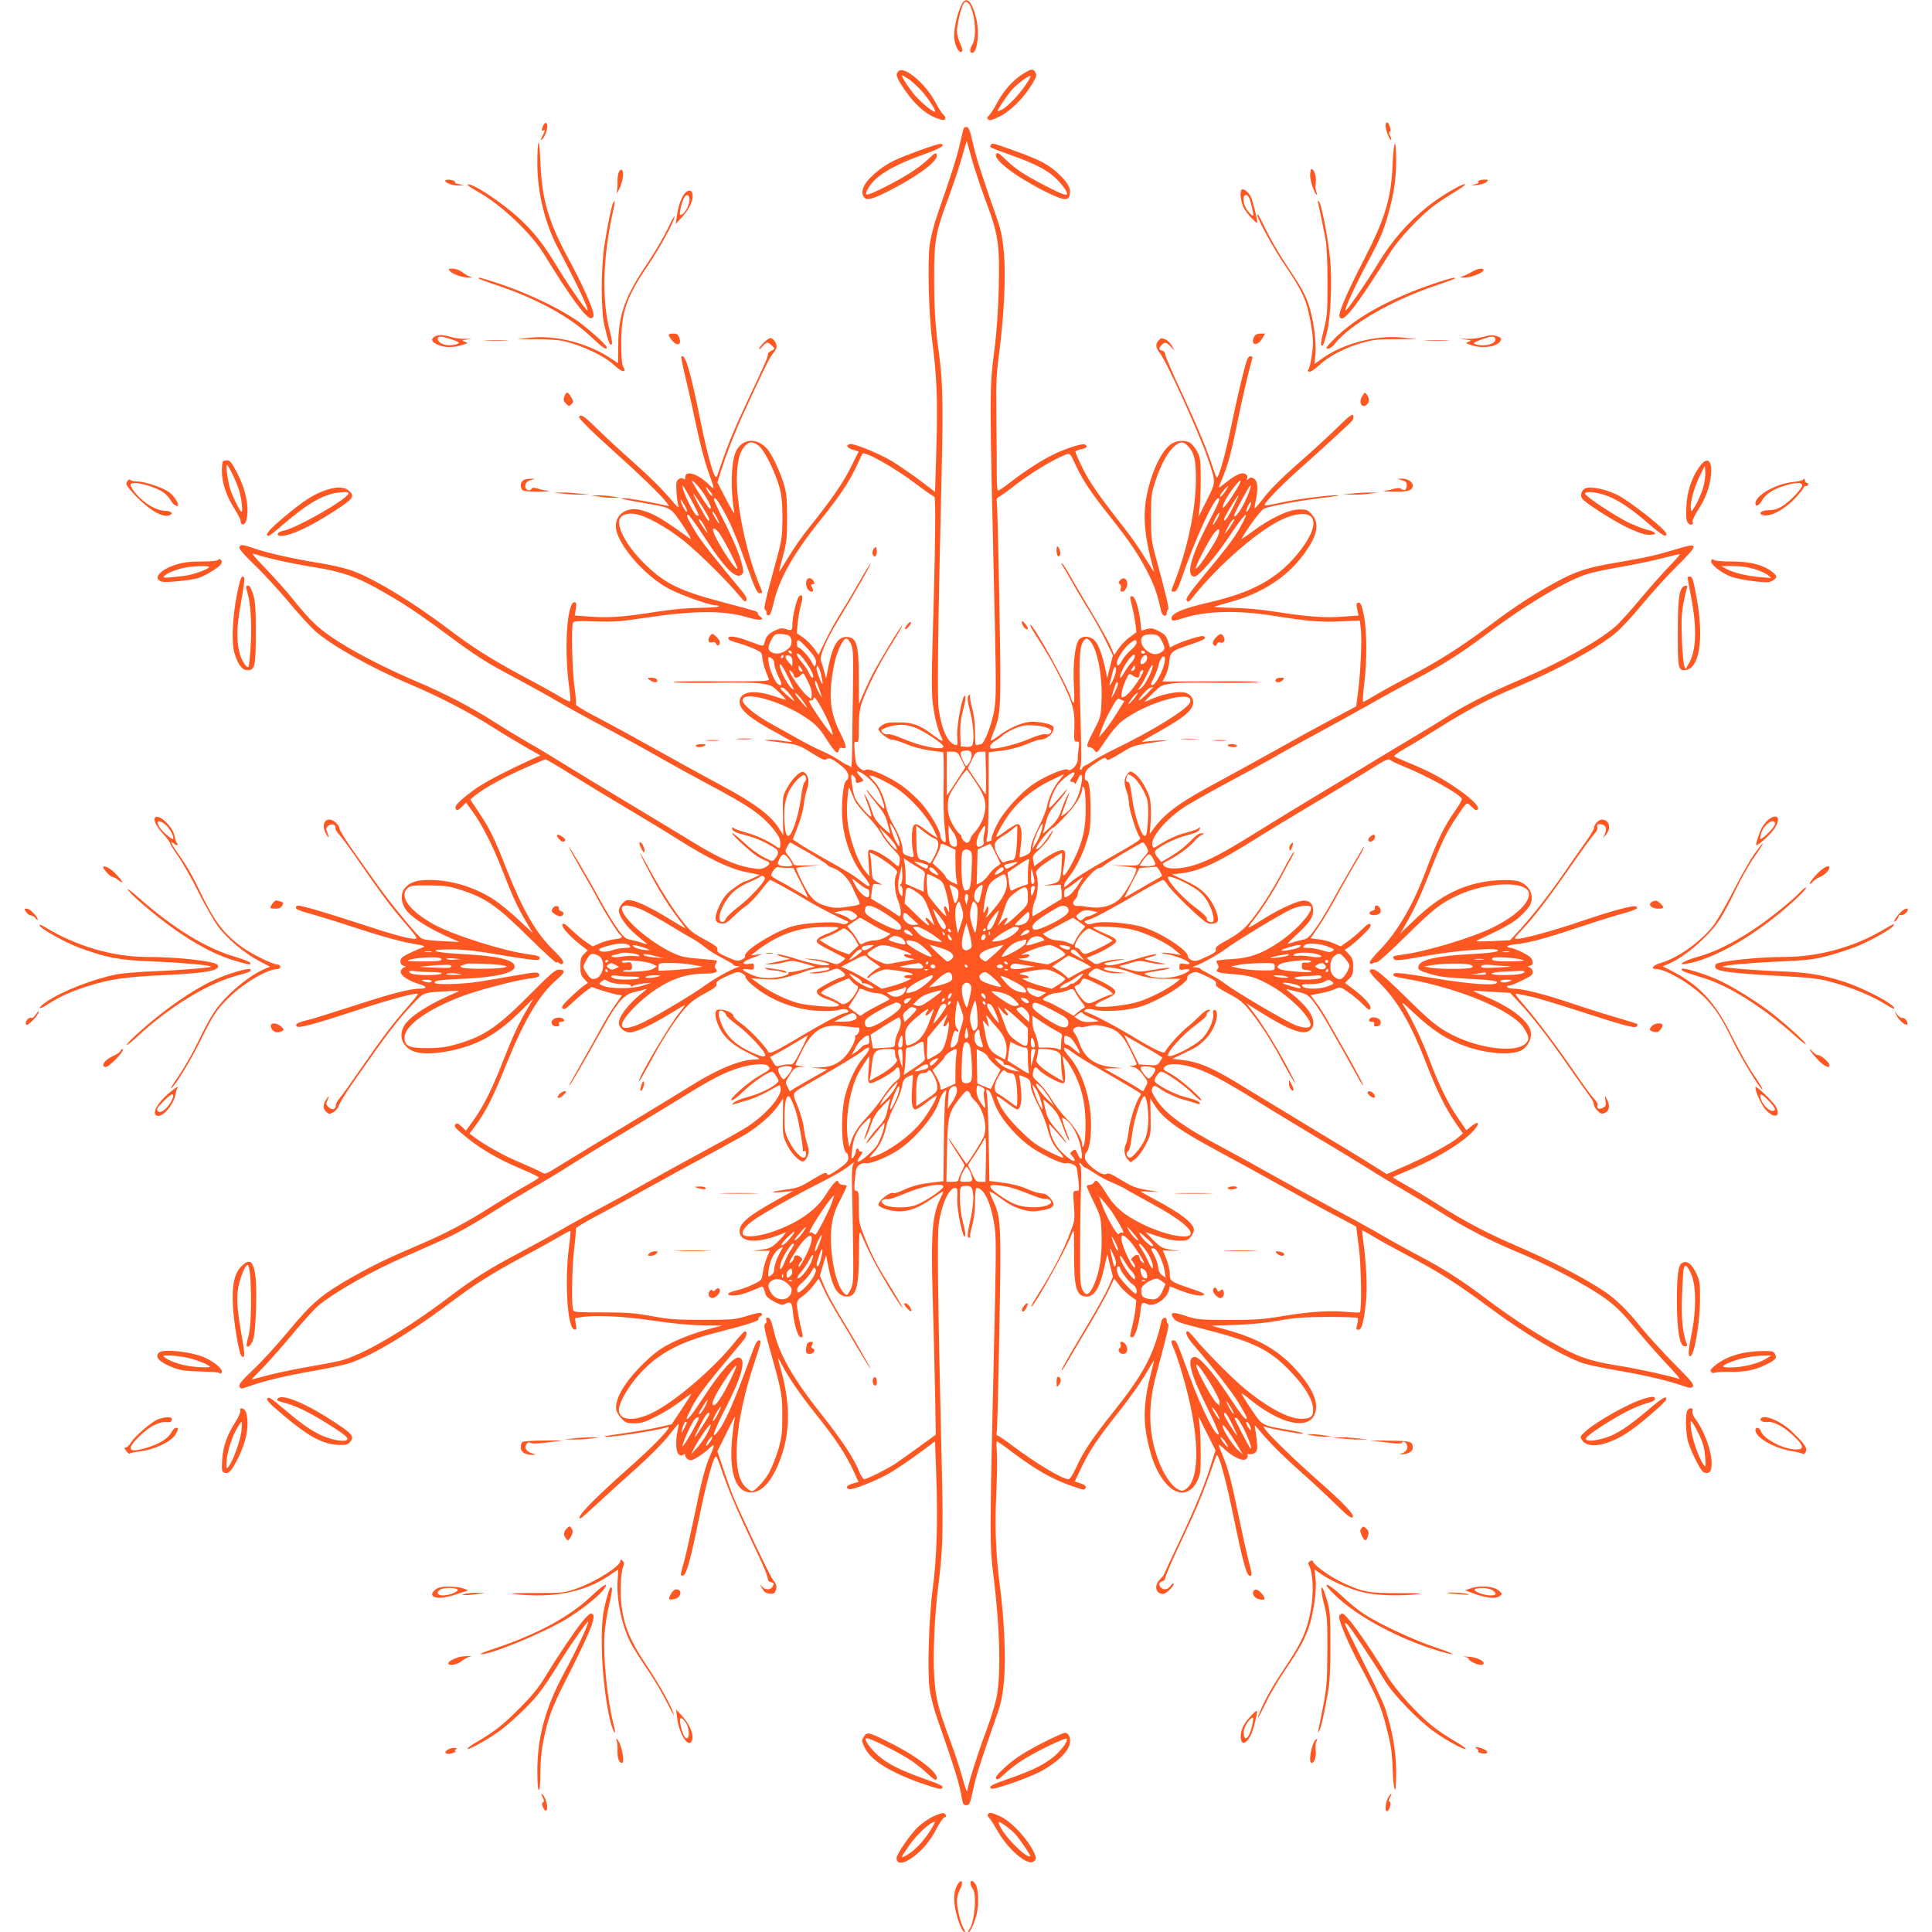 <?xml version="1.0" standalone="no"?>
<!DOCTYPE svg PUBLIC "-//W3C//DTD SVG 20010904//EN"
 "http://www.w3.org/TR/2001/REC-SVG-20010904/DTD/svg10.dtd">
<svg version="1.0" xmlns="http://www.w3.org/2000/svg"
 width="1280pt" height="1280pt" viewBox="0 0 1280 1280"
 preserveAspectRatio="xMidYMid meet">
<g transform="translate(0,1280) scale(0.1,-0.1)"
fill="#ff5722" stroke="none">
<path d="M6363 12753 c-28 -67 -47 -165 -40 -213 6 -50 34 -97 49 -82 7 7 4
24 -11 54 -11 25 -21 59 -21 77 0 45 28 165 44 187 50 68 105 -193 58 -271
-18 -30 -19 -55 -1 -55 35 0 51 140 25 235 -32 123 -70 147 -103 68z"/>
<path d="M5952 12328 c-18 -18 -15 -34 14 -81 78 -125 159 -202 245 -232 34
-12 44 -13 51 -3 4 8 0 19 -11 28 -10 8 -33 43 -51 78 -67 128 -210 248 -248
210z m74 -56 c21 -16 59 -51 84 -79 46 -53 97 -133 83 -133 -19 0 -111 79
-145 125 -49 64 -80 115 -69 115 4 0 26 -13 47 -28z"/>
<path d="M6778 12311 c-67 -42 -129 -112 -173 -194 -21 -40 -46 -77 -54 -84
-13 -9 -13 -14 -4 -24 10 -10 26 -5 77 20 73 36 158 121 214 214 28 46 32 59
22 76 -14 28 -27 26 -82 -8z m14 -78 c-46 -67 -115 -138 -154 -159 -16 -8 -28
-12 -28 -9 0 10 52 89 86 131 32 40 123 109 132 100 2 -3 -14 -31 -36 -63z"/>
<path d="M3601 11972 c-14 -26 -14 -45 -1 -37 14 9 12 -1 -7 -38 -15 -30 -15
-31 0 -18 22 18 42 90 29 103 -7 7 -14 3 -21 -10z"/>
<path d="M9180 11964 c0 -27 29 -98 37 -90 3 2 -1 15 -8 27 -8 16 -9 24 -1 27
7 2 7 12 0 33 -12 36 -28 38 -28 3z"/>
<path d="M6386 11952 c-3 -5 -14 -49 -25 -98 -18 -85 -58 -211 -150 -474 -23
-66 -45 -154 -52 -205 -14 -110 -6 -458 16 -625 32 -248 38 -396 29 -707 l-9
-302 -101 77 c-56 42 -140 99 -185 127 -88 52 -250 118 -277 113 -31 -6 -22
-25 17 -37 l40 -12 -55 -110 c-54 -107 -126 -210 -277 -399 -42 -52 -102 -138
-134 -192 -32 -53 -59 -95 -60 -94 -2 2 9 48 24 102 24 88 28 116 28 249 0
113 -4 166 -18 215 -20 74 -76 198 -108 238 -69 88 -176 80 -216 -15 -30 -74
-34 -250 -8 -398 3 -16 -21 22 -53 85 l-59 114 22 71 c39 121 91 256 148 380
130 284 177 378 195 399 10 11 22 30 26 40 8 23 -18 66 -40 66 -17 0 -74 -56
-74 -72 0 -6 9 1 21 16 11 14 26 26 33 26 13 0 53 -38 45 -43 -2 -1 -13 -7
-24 -14 -11 -6 -19 -16 -18 -21 3 -13 -17 -59 -132 -302 -89 -188 -136 -303
-183 -443 -25 -76 -26 -78 -39 -53 -19 37 -58 188 -93 361 -65 325 -101 447
-126 422 -3 -2 11 -69 30 -148 19 -79 51 -223 71 -319 20 -96 52 -220 71 -275
53 -150 52 -145 13 -107 -76 74 -159 100 -159 50 0 -15 -3 -18 -13 -10 -8 7
-18 6 -31 -3 -16 -12 -18 -24 -14 -87 3 -40 9 -82 13 -93 3 -11 -11 0 -32 25
-78 92 -151 165 -273 273 -69 61 -171 155 -227 210 -77 76 -105 98 -119 93
-15 -6 -8 -16 42 -67 32 -34 118 -113 189 -177 154 -137 308 -286 337 -326
l21 -29 -29 6 c-103 23 -242 47 -268 46 -28 -1 -27 -2 9 -9 22 -5 83 -16 135
-25 171 -30 163 -26 243 -144 39 -58 62 -99 50 -91 -185 135 -245 170 -328
191 -90 23 -165 -26 -165 -107 0 -109 189 -331 355 -416 88 -45 266 -108 305
-108 10 0 21 -3 23 -7 3 -5 -54 -9 -126 -10 -85 -1 -190 -11 -294 -27 -204
-33 -313 -41 -437 -31 l-98 7 7 44 c5 36 3 44 -9 44 -50 0 -70 -315 -35 -564
7 -47 9 -89 6 -92 -3 -4 -30 8 -59 26 -29 18 -140 80 -248 137 -218 117 -338
193 -508 322 -235 178 -503 339 -643 385 -42 14 -134 35 -205 46 -166 27 -333
64 -425 95 -85 29 -95 30 -103 10 -4 -11 28 -48 101 -118 58 -56 158 -165 223
-242 64 -77 142 -163 174 -192 104 -95 379 -250 636 -358 193 -82 384 -181
540 -280 74 -47 177 -109 228 -138 l92 -52 -42 -19 c-192 -87 -335 -162 -403
-213 -101 -76 -127 -104 -115 -123 7 -12 14 -10 39 14 l29 28 46 -63 c59 -81
131 -223 186 -364 72 -185 105 -259 159 -350 l51 -87 -92 86 c-50 48 -123 107
-161 133 -125 83 -285 133 -430 133 -89 0 -134 -15 -166 -56 -29 -36 -25 -96
9 -142 40 -54 154 -126 300 -189 l55 -24 -120 6 c-92 5 -124 10 -139 23 -47
42 -211 243 -292 358 -49 70 -124 176 -167 236 -42 61 -77 118 -77 127 0 10
-10 27 -23 39 -54 51 -104 7 -72 -62 10 -20 19 -35 22 -33 2 3 -2 16 -8 30 -9
21 -9 30 1 42 18 21 56 16 52 -8 -2 -10 10 -30 25 -46 15 -15 81 -105 146
-200 140 -203 194 -275 300 -398 69 -81 76 -93 55 -93 -42 0 -151 30 -363 100
-219 72 -383 120 -409 120 -9 0 -16 -6 -16 -14 0 -9 29 -22 82 -36 46 -12 193
-57 326 -101 146 -48 286 -87 350 -98 100 -17 105 -19 77 -30 -16 -6 -55 -23
-86 -38 -45 -22 -57 -33 -56 -52 0 -15 7 -25 20 -29 20 -5 20 -6 2 -12 -10 -4
-19 -16 -20 -28 -2 -25 52 -61 123 -82 51 -16 55 -30 7 -30 -67 0 -189 -31
-445 -115 -140 -45 -278 -88 -305 -94 -64 -15 -83 -27 -69 -41 14 -14 109 12
424 115 206 67 368 110 378 100 3 -2 -25 -37 -60 -77 -101 -115 -166 -199
-306 -402 -72 -104 -141 -201 -154 -215 -13 -14 -23 -35 -23 -46 0 -11 -7 -21
-16 -23 -20 -4 -52 26 -46 42 3 6 8 20 12 31 7 19 7 19 -8 -1 -28 -37 -30 -68
-7 -89 20 -18 24 -18 48 -4 15 8 32 28 37 45 6 17 46 82 89 145 239 342 292
411 402 528 73 78 68 76 234 84 65 4 79 2 60 -5 -176 -73 -313 -159 -351 -221
-44 -73 -10 -153 76 -177 101 -28 322 14 455 87 86 46 157 102 249 193 l75 75
-32 -55 c-64 -107 -105 -196 -169 -359 -72 -185 -128 -298 -198 -396 l-48 -66
-28 27 c-24 23 -32 25 -42 15 -10 -10 -4 -20 28 -48 121 -106 240 -177 423
-254 56 -23 102 -46 102 -50 0 -4 -35 -26 -77 -50 -43 -23 -143 -84 -223 -134
-180 -115 -317 -187 -488 -260 -203 -86 -305 -135 -445 -214 -204 -116 -266
-168 -425 -359 -76 -92 -183 -209 -236 -258 -70 -66 -95 -96 -90 -108 8 -20 8
-20 77 4 94 33 242 68 422 99 94 16 199 39 234 51 150 50 395 198 653 391 169
128 291 205 488 310 96 51 206 112 245 135 38 23 72 41 74 38 2 -2 -2 -52 -10
-111 -29 -225 -9 -533 35 -541 16 -3 17 1 11 36 l-6 39 38 6 c93 16 284 7 484
-23 136 -20 246 -30 329 -31 l125 -1 -110 -29 c-60 -16 -156 -52 -212 -79 -83
-41 -118 -65 -191 -135 -132 -126 -205 -250 -188 -320 4 -15 20 -40 36 -56 24
-25 36 -29 83 -29 45 0 71 8 143 45 49 24 122 69 162 100 39 30 72 53 72 50 0
-3 -29 -49 -65 -103 l-65 -98 -73 -17 c-65 -15 -167 -32 -332 -56 -45 -6 -51
-9 -24 -10 54 -2 377 50 400 64 5 4 9 2 9 -3 0 -18 -118 -139 -250 -255 -257
-228 -371 -347 -334 -347 4 0 57 47 118 104 61 57 176 161 255 231 80 71 172
164 209 211 36 46 67 83 68 81 2 -1 -1 -20 -6 -42 -16 -69 -12 -146 7 -161 13
-9 22 -9 30 -2 10 8 13 6 13 -5 0 -9 9 -21 20 -27 16 -8 28 -5 62 16 24 14 58
40 76 57 38 37 40 28 8 -44 -34 -77 -60 -176 -106 -404 -23 -110 -52 -240 -65
-290 -30 -107 -30 -107 -9 -103 22 4 50 107 109 397 43 207 82 357 104 389 6
10 17 -13 36 -70 42 -127 103 -274 209 -496 83 -175 101 -218 105 -253 1 -4
10 -9 22 -12 17 -5 19 -9 9 -26 -14 -28 -53 -27 -74 1 -13 18 -13 15 1 -12 15
-27 26 -36 51 -38 26 -3 34 1 41 20 10 27 5 45 -19 73 -17 19 -197 397 -256
535 -15 36 -46 121 -69 190 l-42 125 54 109 c53 109 71 139 60 101 -4 -11 -11
-69 -17 -128 -19 -205 18 -334 101 -352 72 -16 140 40 195 160 90 196 98 404
26 657 -11 38 -18 68 -16 68 2 0 13 -19 25 -43 40 -79 130 -209 229 -332 119
-148 197 -265 243 -367 l35 -76 -39 -11 c-40 -12 -50 -27 -25 -37 20 -8 181
55 268 105 41 24 126 81 189 127 l114 85 8 -228 c11 -300 3 -552 -23 -743 -26
-196 -37 -552 -21 -670 6 -46 29 -136 52 -200 121 -347 144 -421 163 -532 6
-31 11 -38 29 -38 20 0 24 10 45 106 21 97 44 168 151 475 34 96 43 137 53
247 13 144 1 408 -27 621 -28 211 -35 397 -24 622 5 118 7 242 3 276 -3 35 -3
63 1 63 5 0 49 -31 99 -69 159 -120 272 -184 400 -227 82 -28 82 -28 89 -10 4
10 -6 19 -33 28 l-39 13 43 91 c53 112 111 198 253 376 60 76 136 182 169 237
32 55 59 99 60 98 1 -1 -9 -42 -22 -92 -40 -151 -50 -273 -31 -387 28 -163 71
-270 139 -344 71 -77 155 -68 199 22 22 44 24 62 24 179 0 72 -3 157 -7 190
l-7 60 56 -112 56 -112 -28 -88 c-42 -137 -105 -290 -214 -521 -56 -117 -101
-215 -101 -217 0 -2 -11 -15 -25 -29 -41 -41 -29 -96 21 -96 21 0 79 58 68 69
-2 3 -11 -5 -20 -17 -17 -24 -43 -29 -62 -10 -18 18 -15 35 8 41 11 3 20 13
20 22 0 9 27 74 60 146 33 71 87 186 119 256 48 104 93 219 157 403 5 13 6 13
14 -1 19 -33 62 -201 100 -384 62 -306 89 -405 110 -405 17 0 16 6 -6 93 -13
50 -42 179 -64 285 -52 254 -74 335 -109 418 -16 38 -28 70 -26 72 1 2 18 -11
36 -28 56 -51 118 -81 141 -69 11 6 17 17 14 25 -4 11 -1 14 12 10 9 -3 26 1
36 9 16 12 18 23 13 77 -4 35 -9 74 -12 88 -5 22 -2 20 27 -15 68 -82 157
-171 278 -278 69 -61 171 -156 227 -211 81 -79 105 -98 115 -88 15 15 -59 93
-232 245 -139 122 -314 291 -343 331 -20 28 -20 29 -1 22 36 -14 224 -47 246
-44 13 2 -22 11 -77 21 -200 34 -190 29 -266 142 -37 55 -65 101 -64 103 2 2
28 -16 57 -40 199 -162 384 -205 428 -98 31 75 -13 177 -133 306 -118 127
-252 201 -466 258 l-86 23 160 5 c103 4 206 14 290 29 106 19 165 23 322 24
105 0 194 -3 198 -7 4 -3 2 -22 -3 -42 -9 -32 -8 -36 8 -36 22 0 36 52 50 186
10 95 2 259 -19 409 -5 33 -7 61 -6 63 2 2 34 -16 71 -39 38 -23 146 -82 239
-132 198 -104 322 -183 533 -340 238 -176 478 -319 618 -368 33 -11 137 -33
231 -49 181 -31 327 -65 428 -100 53 -18 61 -19 71 -5 9 12 -13 39 -126 152
-75 76 -172 183 -217 238 -87 109 -163 184 -233 232 -136 93 -359 209 -595
310 -193 83 -335 158 -511 269 -77 49 -177 109 -222 134 -45 25 -82 47 -82 50
0 3 33 18 73 34 181 73 350 171 438 253 65 61 69 101 4 49 l-30 -24 -53 77
c-64 90 -133 232 -192 391 -43 116 -120 279 -168 354 -22 35 -13 29 62 -42
130 -122 224 -182 358 -228 144 -49 312 -57 367 -17 42 31 62 82 51 125 -20
71 -135 158 -303 228 -42 18 -76 34 -75 35 2 1 57 -1 123 -6 l120 -7 57 -61
c89 -95 195 -232 323 -416 65 -93 131 -186 146 -206 16 -20 29 -46 29 -56 0
-11 11 -30 25 -43 21 -20 28 -22 50 -12 29 13 33 51 10 92 -14 24 -14 24 -8
-12 4 -30 2 -38 -16 -47 -25 -14 -45 -5 -37 16 4 8 -6 26 -22 42 -15 15 -72
92 -126 172 -132 191 -248 345 -336 447 -58 67 -68 82 -49 78 13 -3 51 -10 84
-17 33 -6 168 -46 300 -89 323 -105 395 -124 408 -111 6 6 8 13 5 16 -3 3 -59
21 -125 40 -67 19 -202 61 -302 95 -189 64 -330 99 -393 100 -20 0 -40 5 -43
10 -3 6 2 10 13 10 10 0 50 16 88 35 58 28 70 38 69 56 -1 13 -10 25 -20 29
-18 6 -18 7 2 12 16 4 20 11 16 32 -4 19 -20 33 -66 56 -33 16 -68 30 -78 30
-10 0 -20 4 -23 9 -3 5 22 12 57 15 89 10 198 39 397 106 96 32 224 73 285 90
113 31 140 45 112 55 -20 8 -164 -31 -369 -101 -177 -60 -374 -114 -415 -114
-25 0 -23 3 29 58 81 86 164 193 316 410 75 109 149 210 163 225 17 18 25 35
22 47 -4 14 0 20 10 20 45 0 59 -27 36 -73 -10 -21 -9 -21 10 2 38 42 23 101
-25 101 -23 0 -54 -33 -54 -58 0 -8 -26 -51 -58 -95 -32 -45 -98 -140 -147
-211 -92 -134 -206 -279 -297 -378 l-53 -57 -120 -6 c-95 -4 -115 -3 -95 6
176 82 234 114 282 158 31 28 61 64 68 81 25 59 -7 124 -73 149 -41 16 -166
13 -255 -5 -162 -33 -292 -106 -441 -249 l-94 -90 32 55 c63 108 100 189 164
351 75 191 112 269 173 359 77 114 69 108 104 75 26 -25 33 -27 41 -15 12 19
-53 80 -166 155 -92 61 -167 100 -291 151 -49 20 -92 39 -97 43 -4 4 28 27 70
51 43 24 145 86 227 138 182 115 323 190 521 273 276 117 528 255 649 355 35
29 114 114 177 191 63 76 166 190 231 254 146 144 145 157 -4 111 -132 -40
-198 -55 -385 -87 -231 -38 -304 -65 -510 -186 -121 -72 -217 -137 -356 -242
-177 -132 -322 -225 -514 -326 -94 -49 -201 -108 -237 -130 -37 -23 -70 -41
-74 -41 -5 0 -2 48 5 108 21 162 20 369 -2 470 -14 65 -21 82 -34 79 -17 -3
-17 -4 -7 -54 l7 -31 -97 -7 c-124 -10 -243 -1 -447 31 -104 16 -209 26 -295
27 -73 1 -124 5 -115 8 10 4 61 19 113 33 195 55 350 153 457 287 109 137 132
227 74 291 -27 30 -35 33 -84 33 -69 -1 -188 -57 -306 -144 -45 -34 -80 -57
-75 -49 52 88 130 191 150 199 57 21 261 57 444 78 50 6 61 9 35 10 -52 1
-257 -25 -355 -46 -149 -31 -142 -35 -78 38 31 36 110 112 174 169 158 141
346 313 363 333 7 9 10 24 7 34 -6 13 -25 -1 -99 -73 -51 -50 -147 -139 -215
-199 -159 -139 -237 -216 -291 -288 -24 -32 -46 -56 -48 -54 -2 3 1 24 6 48
18 76 14 132 -10 147 -17 11 -23 11 -37 0 -13 -11 -15 -11 -9 4 4 12 0 21 -13
28 -24 13 -63 -5 -127 -56 -23 -19 -44 -34 -47 -34 -3 0 6 24 19 53 37 85 61
173 100 363 29 149 79 362 101 437 4 12 0 17 -13 17 -15 0 -24 -23 -50 -128
-18 -70 -51 -215 -73 -322 -40 -197 -88 -367 -100 -353 -3 5 -12 26 -19 48
-41 130 -107 288 -207 503 -63 133 -114 252 -114 263 0 12 -8 23 -20 26 -24 6
-25 16 -4 37 21 22 31 20 61 -11 l26 -28 -19 34 c-10 18 -29 37 -42 42 -30 11
-28 12 -46 -7 -22 -22 -20 -48 7 -81 43 -51 264 -537 320 -703 54 -161 54
-150 -8 -275 l-55 -110 8 60 c4 33 7 121 7 195 0 120 -3 140 -23 177 -12 23
-32 49 -44 57 -31 22 -86 20 -126 -4 -67 -41 -141 -201 -169 -367 -22 -131 -6
-272 53 -478 3 -11 -21 26 -55 81 -33 56 -95 146 -138 200 -176 225 -235 309
-282 406 -28 55 -48 104 -46 108 3 4 21 11 40 14 36 7 46 22 20 32 -18 7 -132
-30 -210 -69 -79 -39 -182 -106 -276 -178 -42 -33 -80 -59 -86 -59 -6 0 -10
43 -9 113 0 61 -1 229 -3 372 -3 219 0 285 18 420 33 252 46 519 32 671 -10
110 -18 148 -57 259 -91 258 -127 372 -149 470 -15 70 -27 101 -38 103 -8 2
-18 -1 -21 -6z m54 -212 c18 -63 59 -185 91 -272 83 -220 93 -287 86 -573 -3
-138 -14 -294 -26 -390 -37 -294 -37 -228 0 -1836 9 -432 9 -497 -5 -580 -16
-90 -66 -219 -86 -219 -5 0 -15 -3 -24 -6 -14 -5 -16 6 -16 85 0 60 -7 116
-20 162 -11 40 -17 76 -13 82 3 6 1 7 -5 3 -16 -10 -15 -31 8 -121 20 -80 26
-190 11 -213 -5 -8 -22 -12 -42 -10 l-34 3 -3 79 c-2 58 3 103 19 163 14 53
19 87 13 93 -16 16 -57 -196 -52 -268 4 -59 3 -62 -16 -56 -47 14 -87 101
-106 230 -12 79 -8 445 20 1639 9 389 5 554 -20 730 -23 162 -31 302 -31 495
0 249 8 297 96 533 35 95 76 219 91 276 16 57 29 100 30 95 1 -5 17 -61 34
-124z m-1410 -1896 c38 -32 111 -183 136 -279 13 -51 18 -106 18 -200 -1 -112
-5 -145 -31 -240 -86 -318 -96 -357 -84 -365 7 -4 11 -13 9 -20 -2 -8 4 -15
12 -17 12 -3 20 19 37 88 38 159 133 326 309 544 122 152 185 244 234 346 21
44 40 85 42 91 9 26 214 -89 370 -208 54 -41 102 -74 108 -74 11 0 7 -336 -11
-945 -7 -239 -7 -366 1 -426 11 -90 33 -175 56 -221 20 -38 9 -35 -55 13 -86
65 -134 83 -226 83 -61 1 -87 -3 -108 -17 -15 -9 -27 -22 -27 -26 0 -21 63
-71 88 -71 15 0 59 -14 97 -30 42 -18 105 -35 158 -42 l87 -12 2 -55 c1 -31 1
-123 -1 -206 -1 -82 2 -190 8 -239 6 -50 8 -92 6 -94 -9 -9 -35 21 -35 40 0
36 -71 157 -132 223 -33 36 -89 86 -124 111 -82 58 -221 119 -239 104 -10 -8
-20 -5 -40 12 -23 20 -27 33 -32 101 -5 69 -4 77 11 71 14 -5 16 5 16 98 0 79
5 119 20 163 34 97 112 253 194 383 43 68 76 126 74 128 -6 5 -161 -251 -204
-336 -20 -41 -47 -100 -60 -130 l-23 -55 -1 170 c0 228 -15 275 -84 275 -54 0
-89 -56 -116 -189 l-17 -86 -12 45 c-6 25 -16 55 -21 68 -14 32 31 138 117
279 103 169 215 364 211 369 -2 2 -33 -47 -68 -109 -35 -61 -90 -155 -123
-207 -33 -52 -81 -138 -107 -192 l-47 -96 -31 44 c-18 24 -50 56 -72 71 l-41
28 6 68 c4 37 13 90 21 118 16 53 11 78 -11 59 -16 -13 -45 -133 -45 -183 0
-43 -5 -48 -42 -35 -23 8 -38 7 -68 -7 -47 -21 -65 -40 -74 -79 -8 -31 -3 -32
-106 7 -81 31 -135 38 -135 18 0 -9 24 -21 64 -31 35 -10 86 -28 113 -41 42
-20 48 -26 48 -53 1 -27 21 -94 44 -146 5 -13 -36 -15 -346 -14 -233 1 -326
-1 -273 -6 44 -5 172 -6 285 -3 122 3 235 1 279 -5 69 -10 77 -14 122 -58 27
-26 48 -49 46 -50 -1 -1 -36 9 -77 23 -137 47 -230 31 -230 -37 0 -54 71 -112
254 -210 53 -29 96 -54 94 -55 -2 -2 -25 1 -53 5 -27 5 -75 9 -105 8 -41 0
-28 -3 54 -13 144 -18 145 -18 237 -76 63 -39 84 -48 94 -39 17 14 41 3 103
-47 45 -36 56 -75 27 -97 -20 -16 -34 -172 -23 -271 14 -135 67 -270 139 -357
54 -65 52 -90 -3 -46 -58 46 -102 74 -254 158 -71 40 -148 85 -170 101 l-42
28 33 83 c18 46 36 110 40 143 3 33 13 81 22 106 17 51 10 94 -20 113 -22 14
-78 -40 -115 -109 -26 -47 -27 -57 -25 -178 l2 -129 -28 44 c-56 87 -158 164
-373 280 -73 39 -194 105 -268 146 -362 202 -475 263 -587 322 -67 35 -120 68
-117 72 3 4 -2 60 -11 125 -14 113 -21 386 -9 416 4 12 28 14 147 10 121 -4
168 -1 317 22 334 51 541 52 693 5 73 -23 118 -20 85 4 -10 7 -18 18 -18 23 0
12 10 9 -230 73 -282 74 -381 122 -508 244 -112 106 -187 230 -180 293 4 38
45 57 104 48 72 -10 210 -87 324 -178 102 -82 282 -260 367 -362 34 -42 42
-47 48 -32 5 12 -4 31 -31 63 -182 218 -270 330 -308 394 -53 87 -62 110 -47
110 6 0 54 -66 107 -147 128 -198 202 -275 242 -254 14 8 18 18 15 38 -12 72
-48 162 -117 302 -42 83 -76 155 -76 161 0 26 20 4 60 -67 48 -84 90 -182 170
-405 42 -117 57 -148 72 -148 23 0 23 -1 -6 69 -88 216 -154 550 -143 727 5
96 22 149 56 183 28 28 53 26 91 -5z m2838 3 c45 -47 56 -94 55 -227 0 -194
-57 -462 -142 -678 -25 -64 -25 -62 -2 -62 14 0 26 20 51 93 90 260 213 527
242 527 16 0 7 -22 -76 -182 -110 -214 -140 -338 -82 -338 26 0 136 126 225
259 100 149 144 195 95 100 -42 -83 -90 -150 -243 -333 -113 -137 -138 -173
-129 -184 10 -12 15 -10 31 9 180 231 473 481 630 540 208 78 240 -43 67 -249
-134 -159 -298 -248 -575 -312 -192 -44 -266 -78 -252 -115 5 -11 21 -8 84 12
145 46 354 51 593 13 224 -36 311 -43 441 -37 l128 6 7 -57 c8 -68 -2 -290
-19 -420 l-12 -92 -175 -93 c-96 -51 -267 -145 -380 -209 -113 -63 -275 -152
-360 -198 -248 -132 -348 -204 -423 -305 l-30 -40 7 86 c3 48 1 111 -4 140
-12 60 -65 149 -106 176 -26 16 -27 16 -45 -6 -23 -28 -24 -62 -4 -116 8 -22
14 -57 15 -78 0 -38 51 -200 71 -223 12 -15 3 -22 -211 -144 -161 -92 -222
-131 -262 -168 -24 -22 -28 -23 -28 -8 0 10 15 36 34 59 44 55 88 144 117 237
20 62 24 97 24 200 0 136 -9 200 -28 200 -9 0 -12 11 -9 34 3 29 14 41 62 75
62 44 76 48 82 29 3 -9 35 6 92 41 91 56 77 52 301 84 17 3 -6 3 -50 1 -44 -2
-91 -7 -105 -10 -14 -3 9 13 50 36 197 110 253 150 276 194 22 39 4 81 -41 96
-39 13 -146 -6 -221 -39 -26 -12 -48 -21 -51 -21 -2 0 22 25 54 56 56 55 59
57 133 66 41 6 163 8 270 5 107 -3 233 -1 280 3 55 5 -38 7 -266 6 l-352 -1
20 39 c11 21 22 63 25 93 7 66 14 71 143 114 71 23 97 36 93 45 -3 9 -14 12
-32 8 -50 -11 -126 -37 -163 -55 l-36 -19 -14 42 c-11 34 -21 46 -59 66 -39
20 -53 22 -82 14 l-35 -10 -6 57 c-11 93 -36 171 -56 171 -15 0 -15 -4 0 -67
10 -38 20 -92 23 -120 l6 -52 -45 -33 c-25 -17 -57 -51 -73 -75 l-29 -43 -25
60 c-14 32 -73 137 -130 232 -57 95 -121 203 -141 240 -21 37 -43 71 -49 75
-7 4 -5 -4 4 -17 9 -14 38 -63 64 -110 26 -47 77 -132 113 -190 36 -58 85
-147 110 -199 l45 -94 -19 -76 -19 -75 -8 44 c-18 93 -47 177 -71 203 -33 36
-89 38 -111 4 -24 -38 -38 -170 -30 -300 4 -75 3 -117 -3 -113 -5 3 -13 18
-17 33 -17 68 -247 483 -268 483 -4 0 3 -17 16 -37 104 -166 131 -212 175
-299 90 -180 104 -229 100 -341 -3 -91 -2 -98 16 -96 16 1 18 -4 12 -44 -3
-25 -6 -59 -6 -75 0 -36 -46 -84 -66 -67 -16 13 -143 -39 -224 -93 -86 -57
-202 -185 -244 -270 -20 -39 -36 -79 -36 -89 0 -11 -2 -19 -4 -19 -2 0 -11 -3
-19 -6 -13 -5 -14 1 -6 33 5 21 9 155 9 298 l0 261 89 11 c55 7 115 23 161 42
39 17 81 31 92 31 50 0 104 56 84 88 -11 17 -107 35 -158 29 -57 -7 -132 -41
-202 -92 -27 -20 -50 -34 -52 -32 -2 2 8 30 21 63 47 116 48 152 36 850 -6
357 -14 659 -17 671 -4 16 0 24 18 34 12 6 50 33 83 59 120 94 271 186 361
220 22 9 26 5 62 -74 49 -104 97 -175 232 -346 130 -163 197 -265 255 -385 38
-79 53 -124 79 -237 7 -32 36 -38 36 -9 0 11 4 21 9 23 9 3 -14 100 -86 363
-24 88 -27 117 -27 250 0 137 2 157 28 235 36 110 81 193 123 230 40 36 62 38
91 7z m-3192 -338 c33 -56 41 -79 27 -79 -7 0 -80 111 -112 169 -27 50 48 -29
85 -90z m3533 79 c-34 -64 -103 -162 -106 -151 -6 16 21 67 69 131 40 53 61
65 37 20z m-3608 -140 c33 -66 34 -69 14 -62 -17 7 -81 134 -91 179 -5 26 -3
25 21 -15 15 -25 40 -71 56 -102z m3675 95 c-31 -87 -86 -176 -100 -162 -3 2
20 50 51 107 57 106 74 125 49 55z m-3556 -26 c-1 -13 -26 16 -41 48 -7 13 -1
10 15 -8 14 -15 26 -33 26 -40z m3398 28 c-13 -19 -27 -35 -31 -35 -10 0 0 18
26 48 29 32 31 27 5 -13z m-3469 -95 c49 -78 59 -100 44 -100 -8 0 -107 180
-99 180 2 0 27 -36 55 -80z m3521 -9 c-38 -76 -60 -106 -60 -80 0 12 89 159
96 159 2 0 -14 -36 -36 -79z m-3632 7 c12 -21 17 -38 11 -38 -9 0 -39 59 -39
76 0 9 2 6 28 -38z m3742 -8 c-7 -16 -16 -30 -21 -30 -5 0 -1 16 8 35 20 42
31 38 13 -5z m-3530 -70 c11 -22 18 -40 16 -40 -5 0 -46 65 -46 74 0 15 11 3
30 -34z m3310 -15 c-30 -49 -34 -44 -8 11 13 25 24 40 26 35 2 -6 -6 -27 -18
-46z m-3390 -46 c11 -21 19 -39 17 -39 -6 0 -57 78 -57 85 0 15 22 -10 40 -46z
m3494 23 c-9 -16 -25 -39 -36 -53 -17 -21 -17 -19 3 21 19 39 35 59 47 60 2 0
-4 -13 -14 -28z m-3406 -55 c26 -27 135 -238 127 -245 -13 -13 -140 184 -159
246 -9 28 5 28 32 -1z m3282 -83 c-54 -90 -110 -167 -117 -160 -9 8 96 208
125 239 25 26 27 27 30 9 2 -11 -15 -51 -38 -88z m-6188 -108 c62 -14 172 -35
243 -46 166 -27 268 -62 408 -141 157 -88 256 -153 447 -294 209 -155 276
-198 475 -302 88 -47 212 -116 275 -153 63 -37 196 -110 295 -162 99 -53 259
-140 355 -195 96 -55 254 -142 350 -193 269 -143 348 -198 432 -303 27 -35 38
-58 38 -83 0 -39 -3 -40 -38 -15 -48 33 -126 68 -192 86 -36 10 -71 22 -77 28
-9 6 -13 6 -13 -1 0 -17 23 -29 95 -47 63 -16 128 -45 192 -86 25 -15 23 -40
-5 -71 -14 -17 -18 -16 -76 15 -33 17 -91 60 -127 95 -37 34 -71 62 -77 62
-15 0 116 -121 163 -152 22 -14 51 -28 63 -32 29 -9 24 -27 -12 -44 -22 -11
-41 -12 -94 -2 -100 17 -210 66 -372 165 -80 49 -273 166 -430 260 -157 94
-350 212 -430 261 -80 50 -188 115 -240 144 -52 30 -153 91 -225 137 -151 97
-324 187 -515 268 -158 67 -332 154 -445 220 -182 108 -240 158 -371 321 -42
53 -124 145 -182 205 -101 106 -103 108 -63 95 22 -8 91 -26 153 -40z m9212
-33 c-42 -43 -129 -141 -194 -218 -64 -78 -139 -161 -166 -184 -107 -95 -366
-241 -626 -351 -213 -91 -363 -167 -494 -250 -54 -35 -148 -92 -209 -128 -60
-36 -162 -97 -225 -135 -63 -39 -239 -145 -390 -235 -151 -91 -356 -216 -455
-278 -205 -127 -293 -173 -390 -205 -86 -27 -177 -31 -201 -7 -15 15 -14 18
27 38 63 32 136 85 172 127 17 19 40 39 51 43 20 8 19 9 -3 9 -17 1 -40 -15
-75 -53 -28 -29 -82 -72 -121 -95 l-70 -42 -23 27 c-13 14 -22 33 -20 42 4 22
130 88 207 107 68 17 91 29 91 49 0 8 -2 8 -8 0 -4 -6 -38 -19 -77 -29 -64
-15 -132 -47 -198 -90 -24 -15 -26 -15 -32 4 -15 49 86 171 213 255 37 24 161
94 276 156 114 61 254 137 310 169 55 33 189 106 296 164 107 58 259 142 337
186 78 45 215 120 304 167 188 99 312 178 478 303 255 192 531 357 674 400 37
11 137 32 221 46 84 15 202 39 262 55 60 15 115 28 122 29 7 1 -22 -34 -64
-76z m-5848 -459 c33 -9 38 -63 10 -89 -37 -33 -79 -44 -110 -28 -31 16 -32
31 -6 83 17 34 25 40 53 40 17 0 42 -3 53 -6z m2475 -29 c31 -56 31 -69 1 -87
-35 -21 -67 -14 -104 20 -32 30 -37 75 -10 91 9 6 35 10 57 8 32 -2 42 -8 56
-32z m-2053 -32 c15 -34 16 -69 13 -303 -3 -146 -5 -324 -5 -397 -1 -72 -5
-125 -9 -117 -4 8 -13 14 -18 14 -6 0 -31 14 -57 32 -26 18 -78 46 -117 63
-38 16 -106 51 -150 76 -44 25 -125 70 -179 100 -109 59 -196 130 -196 160 0
69 274 -11 436 -127 50 -35 78 -65 118 -129 61 -94 75 -106 83 -76 4 15 11 20
23 16 34 -11 30 13 -15 103 -69 137 -78 251 -38 452 16 81 58 170 80 170 8 0
22 -17 31 -37z m1585 19 c47 -52 82 -232 75 -391 -4 -105 -6 -113 -45 -188
-55 -105 -60 -123 -35 -123 11 0 26 -10 34 -22 14 -21 16 -19 72 65 34 52 77
103 108 128 165 130 502 221 449 120 -25 -46 -252 -186 -496 -304 -55 -27
-118 -61 -140 -76 -22 -15 -48 -30 -57 -34 -10 -3 -18 -11 -18 -17 0 -5 -5
-10 -10 -10 -7 0 -8 7 -3 18 9 19 9 69 -2 465 -7 266 -2 340 27 374 14 17 22
16 41 -5z m-1881 -40 c57 -60 71 -87 62 -114 -6 -20 -8 -19 -25 14 -20 38 -74
98 -90 98 -5 0 -9 11 -9 25 0 36 11 31 62 -23z m2188 30 c0 -10 -17 -32 -38
-49 -20 -17 -46 -47 -57 -67 -22 -40 -35 -46 -35 -15 0 26 51 101 87 128 35
25 43 26 43 3z m-2285 -62 c3 -5 2 -10 -4 -10 -5 0 -13 5 -16 10 -3 6 -2 10 4
10 5 0 13 -4 16 -10z m2340 0 c3 -5 -1 -10 -9 -10 -9 0 -16 5 -16 10 0 6 4 10
9 10 6 0 13 -4 16 -10z m-2243 -71 c39 -57 56 -99 40 -99 -5 0 -15 14 -22 31
-7 17 -28 49 -47 71 -18 22 -33 44 -33 50 0 22 27 -1 62 -53z m2155 3 c-14
-15 -37 -47 -51 -72 -15 -26 -26 -37 -26 -27 0 25 38 97 69 130 21 23 27 25
29 12 2 -9 -7 -29 -21 -43z m-2307 38 c0 -5 -5 -10 -11 -10 -5 0 -7 5 -4 10 3
6 8 10 11 10 2 0 4 -4 4 -10z m44 4 c10 -4 16 -18 16 -38 l-1 -31 -24 28 c-31
34 -26 54 9 41z m2366 -12 c0 -21 -18 -42 -36 -42 -8 0 -10 8 -6 23 9 36 42
51 42 19z m-2470 -41 c0 -15 13 -54 28 -85 26 -51 25 -67 -4 -48 -20 13 -54
91 -61 138 -6 45 -5 46 15 35 15 -8 22 -21 22 -40z m2586 12 c-10 -56 -58
-147 -79 -151 -16 -3 -16 1 6 45 14 26 28 64 32 83 14 65 52 86 41 23z m-2499
-90 c20 -43 39 -82 42 -88 2 -5 -3 -4 -13 4 -37 31 -98 161 -76 161 5 0 26
-35 47 -77z m2393 -9 c-17 -35 -41 -69 -52 -75 l-21 -11 21 29 c11 16 33 56
47 88 15 33 29 54 32 47 3 -7 -9 -42 -27 -78z m-2294 38 c-9 -8 -26 10 -26 26
1 15 2 15 15 -2 8 -11 13 -21 11 -24z m123 -16 c6 -25 11 -53 11 -63 -1 -23
-40 76 -40 100 0 31 17 9 29 -37z m1945 -18 c-18 -46 -40 -78 -31 -43 4 11 11
42 18 69 9 36 14 44 21 33 5 -10 2 -32 -8 -59z m136 58 c0 -8 -7 -16 -15 -20
-13 -4 -14 -2 -5 14 13 23 20 26 20 6z m-2260 -52 c0 -19 25 -18 45 2 19 19
16 22 49 -44 16 -32 26 -66 24 -84 l-3 -30 -28 22 c-27 22 -102 124 -114 157
-6 16 -5 16 10 4 9 -7 17 -20 17 -27z m2309 14 c-43 -82 -107 -158 -133 -158
-14 0 -4 54 19 105 24 55 25 56 47 41 30 -21 48 -20 48 2 0 20 8 32 22 32 5 0
3 -10 -3 -22z m-2146 -90 c28 -80 28 -83 3 -38 -22 40 -33 80 -22 80 2 0 11
-19 19 -42z m1981 10 c-3 -13 -15 -39 -26 -58 -10 -19 -17 -28 -14 -19 24 84
30 99 38 99 5 0 6 -10 2 -22z m-2165 -66 c27 -37 29 -43 10 -27 -76 62 -97 88
-61 78 9 -2 32 -26 51 -51z m2361 13 c-24 -25 -48 -45 -53 -45 -13 0 54 79 72
83 9 3 18 5 21 6 2 0 -16 -19 -40 -44z m-2282 -48 c45 -62 34 -60 -19 5 -24
28 -37 49 -29 46 8 -2 30 -26 48 -51z m2203 25 c-11 -16 -28 -35 -38 -43 -11
-9 -9 -2 7 21 21 31 39 49 48 50 2 0 -6 -13 -17 -28z m-2074 -80 c39 -73 76
-163 69 -169 -8 -8 -156 204 -156 223 0 2 7 4 15 4 8 0 15 5 15 10 0 25 18 3
57 -68z m1980 18 c-44 -74 -87 -136 -116 -170 l-31 -35 19 55 c10 30 37 89 61
131 40 72 44 75 65 65 l24 -11 -22 -35z m-1379 -135 c58 -18 202 -111 202
-131 0 -28 -147 0 -263 50 -49 21 -95 35 -104 32 -15 -6 -43 9 -43 24 0 9 44
27 80 33 50 8 77 7 128 -8z m900 -12 c19 -11 21 -17 12 -29 -7 -8 -21 -12 -34
-8 -13 3 -55 -9 -106 -31 -73 -32 -200 -65 -246 -65 -24 0 -16 29 14 47 15 9
41 28 57 42 32 26 81 49 130 62 41 11 145 0 173 -18z m-519 -152 c16 -10 9
-52 -14 -84 -13 -18 -14 -18 -28 9 -27 54 -29 72 -10 77 29 8 37 7 52 -2z
m-59 -54 l25 -52 -58 -90 c-32 -49 -60 -92 -62 -93 -2 -2 -3 62 -3 142 l1 146
36 0 c33 -1 38 -5 61 -53z m162 -92 c2 -79 0 -141 -3 -137 -4 4 -31 44 -62 90
l-55 83 27 54 c23 49 29 55 58 55 l32 0 3 -145z m-2743 -9 c91 -57 256 -157
366 -222 110 -65 263 -158 340 -207 205 -129 341 -194 450 -215 l90 -18 -46
-22 c-25 -12 -50 -22 -56 -22 -6 0 -38 -20 -71 -44 -48 -35 -67 -58 -92 -109
-41 -83 -39 -121 7 -125 27 -3 40 4 80 43 26 26 66 60 88 75 23 16 65 60 95
99 30 39 58 71 62 71 10 0 160 -83 253 -140 58 -35 208 -113 258 -133 9 -4 9
-8 -2 -15 -9 -7 -24 -6 -43 0 -49 17 -252 3 -328 -22 -129 -43 -316 -163 -304
-194 3 -8 -7 -18 -24 -25 -25 -10 -37 -8 -96 19 -55 24 -67 34 -63 49 4 15
-13 28 -87 68 -87 47 -95 54 -173 157 -44 59 -116 173 -160 252 -98 181 -126
219 -43 60 84 -162 142 -254 244 -385 13 -18 16 -19 -109 57 -109 66 -192 107
-242 117 -27 5 -37 2 -58 -19 -14 -14 -25 -36 -25 -49 0 -36 51 -108 116 -162
32 -27 63 -53 69 -57 5 -5 -8 -3 -30 5 -22 8 -57 17 -78 21 -32 6 -46 17 -85
72 -26 35 -79 122 -117 192 -85 156 -205 360 -205 349 0 -5 33 -66 73 -135 41
-70 96 -167 122 -217 52 -96 131 -221 146 -231 20 -12 6 -22 -41 -27 -27 -3
-71 -15 -97 -27 l-46 -20 -41 27 c-23 14 -66 51 -97 80 -46 44 -58 51 -63 37
-7 -17 49 -78 128 -140 l40 -30 -25 -25 c-20 -20 -24 -34 -24 -81 0 -46 4 -61
25 -83 l25 -27 -30 -21 c-17 -12 -57 -47 -90 -79 -47 -45 -57 -60 -48 -69 10
-10 25 -1 70 42 32 30 73 65 90 77 l33 23 57 -20 c32 -10 77 -23 100 -28 l43
-8 -46 -65 c-25 -36 -66 -103 -91 -150 -25 -47 -82 -148 -126 -225 -96 -169
-93 -163 -80 -150 10 9 80 130 233 402 82 147 129 197 195 211 28 6 59 14 70
18 13 4 9 -1 -10 -16 -96 -74 -165 -161 -165 -208 0 -30 37 -62 73 -62 39 0
148 51 268 125 49 30 91 55 95 55 3 0 -10 -19 -29 -42 -74 -91 -287 -452 -274
-464 2 -2 34 53 72 123 77 146 156 269 226 354 37 43 70 70 135 105 67 36 85
50 81 65 -4 14 9 24 60 48 35 17 71 31 79 31 24 0 54 -19 54 -35 0 -7 19 -30
43 -50 115 -99 279 -164 437 -172 54 -3 111 -1 133 5 39 11 67 7 67 -9 0 -5
-7 -9 -15 -9 -22 0 -138 -60 -289 -150 -194 -115 -217 -126 -228 -106 -23 42
-122 145 -172 181 -31 22 -56 45 -56 51 0 24 -55 48 -102 45 -26 -2 -23 -57 7
-117 35 -71 90 -119 191 -169 88 -43 89 -44 49 -44 -101 -2 -246 -61 -430
-176 -60 -38 -267 -164 -460 -280 -192 -116 -384 -233 -426 -259 -72 -45 -78
-47 -100 -33 -13 8 -75 36 -136 62 -109 45 -240 118 -309 170 l-33 25 38 51
c68 91 118 189 204 404 119 295 218 463 334 563 58 50 62 67 17 68 -25 0 -52
-23 -184 -156 -220 -222 -308 -283 -487 -336 -68 -20 -111 -27 -193 -28 -129
-1 -160 12 -160 70 0 79 158 191 390 277 106 39 345 102 430 113 68 8 82 15
70 33 -7 12 -31 10 -157 -12 -81 -15 -193 -34 -248 -42 -111 -17 -285 -20
-285 -6 0 15 27 19 180 26 222 9 350 39 350 81 0 44 -113 71 -343 83 -99 5
-173 13 -180 20 -8 8 19 11 104 11 86 0 170 -10 344 -40 166 -28 232 -35 237
-27 12 19 0 25 -60 33 -166 20 -515 130 -642 202 -161 91 -228 185 -169 238
19 17 37 19 143 18 104 -1 133 -5 206 -29 170 -55 239 -103 457 -318 95 -94
176 -168 179 -164 4 4 14 2 21 -5 11 -9 16 -9 23 2 7 11 -11 34 -65 87 -116
114 -201 262 -311 540 -80 203 -109 262 -182 372 l-56 84 31 26 c57 47 176
113 318 177 77 34 144 63 149 63 5 1 84 -46 175 -103z m5427 95 c5 -4 45 -23
89 -41 151 -61 360 -177 380 -211 4 -5 -14 -37 -38 -71 -81 -115 -119 -193
-207 -425 -81 -213 -183 -388 -297 -505 -42 -42 -72 -81 -68 -87 3 -6 12 -8
18 -4 6 4 20 8 30 8 10 1 95 78 190 172 183 180 224 213 338 268 198 95 479
102 479 12 0 -63 -90 -147 -236 -220 -138 -69 -453 -164 -606 -182 -32 -4 -58
-10 -58 -14 1 -30 20 -30 210 5 213 39 508 60 483 34 -7 -8 -73 -16 -191 -22
-208 -11 -318 -36 -333 -75 -10 -27 2 -35 88 -59 60 -17 90 -20 302 -32 85 -5
126 -11 129 -19 8 -27 -176 -15 -429 28 -171 29 -245 37 -252 30 -17 -17 -4
-22 85 -37 343 -60 699 -209 773 -323 37 -58 40 -77 12 -105 -63 -63 -301 -35
-482 56 -96 48 -150 92 -327 267 -162 159 -205 190 -224 159 -3 -5 25 -41 64
-78 118 -117 207 -267 306 -522 77 -198 131 -307 198 -405 l50 -72 -29 -25
c-46 -41 -193 -120 -339 -185 l-136 -60 -97 61 c-53 34 -229 141 -391 238
-162 98 -360 218 -440 267 -222 138 -313 178 -434 191 l-59 7 44 21 c24 12 60
29 80 39 56 25 112 78 142 133 32 59 40 124 16 130 -12 2 -15 -4 -11 -26 6
-41 -32 -122 -77 -166 -50 -49 -207 -128 -221 -111 -15 18 95 141 184 205 41
30 74 61 71 67 -2 7 4 17 13 22 16 10 15 10 -2 11 -11 0 -35 -17 -55 -38 -20
-20 -58 -55 -84 -76 -47 -37 -141 -142 -149 -166 -5 -15 -83 23 -219 106 -113
68 -242 136 -289 153 -30 10 -32 13 -18 22 11 6 33 6 63 -2 57 -14 195 -6 280
16 123 31 345 165 332 200 -5 12 31 35 56 35 7 0 40 -13 75 -30 50 -24 62 -34
58 -48 -5 -14 12 -27 82 -64 71 -38 98 -59 139 -110 76 -95 144 -199 218 -338
61 -114 111 -194 70 -110 -81 162 -198 354 -274 450 l-36 45 30 -20 c252 -161
350 -200 397 -158 33 30 24 84 -26 145 -24 29 -64 68 -90 87 -25 19 -45 36
-43 37 1 1 33 -6 72 -16 64 -16 72 -21 111 -71 22 -30 61 -90 86 -134 25 -44
76 -134 114 -200 37 -66 79 -141 93 -167 14 -26 29 -48 33 -48 3 0 -38 78 -91
173 -54 94 -117 206 -141 248 -23 42 -59 99 -80 126 l-37 50 64 12 c35 6 79
19 98 28 35 16 35 16 87 -20 29 -20 71 -54 93 -77 41 -42 55 -49 55 -26 0 22
-45 70 -110 120 l-59 44 27 27 c23 23 27 36 27 80 0 45 -5 58 -28 83 l-28 29
28 18 c15 10 56 45 90 78 47 45 60 63 52 73 -7 9 -21 1 -57 -35 -26 -26 -68
-61 -94 -79 l-46 -32 -47 21 c-25 11 -70 23 -99 26 l-53 6 52 76 c29 42 85
137 125 211 41 74 90 162 111 196 44 73 71 124 65 124 -4 0 -133 -222 -226
-390 -29 -52 -73 -123 -98 -157 -37 -51 -52 -64 -81 -69 -20 -4 -53 -13 -74
-20 -37 -13 -36 -11 38 58 82 76 105 111 105 156 0 44 -22 66 -64 65 -44 -1
-170 -60 -281 -131 -44 -28 -81 -49 -83 -47 -2 2 11 23 31 47 53 66 129 184
182 283 26 50 59 110 73 134 13 24 20 41 14 37 -6 -3 -38 -59 -72 -124 -72
-137 -169 -285 -235 -359 -31 -35 -74 -68 -131 -99 -66 -36 -84 -50 -79 -63 4
-14 -7 -24 -47 -43 -29 -14 -63 -29 -75 -32 -26 -8 -63 9 -63 29 0 39 -172
152 -295 192 -91 29 -280 44 -333 25 -23 -8 -35 -7 -47 2 -15 11 -12 14 21 24
39 12 121 56 353 190 69 40 130 72 136 72 6 0 18 -12 27 -27 25 -43 208 -221
260 -254 22 -15 68 -10 75 7 12 31 -26 121 -73 173 -34 38 -68 62 -137 94
l-92 44 60 7 c125 16 236 67 487 224 79 50 249 153 379 230 130 77 294 177
365 221 129 82 142 88 160 72z m-2751 -145 c66 -99 76 -148 51 -230 -9 -29
-32 -70 -51 -91 -19 -21 -35 -43 -35 -49 0 -7 -5 -17 -12 -24 -9 -9 -16 -8
-30 5 -10 9 -18 22 -18 29 0 7 -4 14 -8 16 -17 7 -60 75 -72 113 -16 50 -14
118 5 155 29 55 102 160 111 160 2 0 29 -38 59 -84z m-727 42 c23 -18 53 -48
66 -67 24 -32 62 -138 53 -147 -4 -5 -56 50 -95 101 -13 17 -22 25 -20 18 2
-7 30 -45 63 -85 46 -56 64 -86 74 -128 8 -30 16 -62 19 -70 3 -8 -20 9 -51
39 -44 42 -58 65 -71 110 -9 31 -26 72 -37 91 -21 37 -20 32 17 -67 13 -35 20
-63 15 -63 -15 0 -92 90 -107 126 -8 19 -17 62 -21 97 -6 57 -5 61 10 48 10
-7 17 -22 17 -33 0 -15 5 -18 23 -12 32 10 33 12 9 37 -45 47 -21 50 36 5z
m1368 -7 c-20 -22 -20 -31 -1 -31 8 0 15 -6 16 -12 0 -7 7 1 15 19 33 75 45
38 19 -60 -17 -66 -53 -124 -95 -156 -17 -12 -30 -20 -30 -19 0 2 11 32 24 68
13 36 26 74 30 85 4 11 -2 4 -12 -15 -11 -19 -29 -63 -40 -97 -16 -47 -32 -73
-71 -110 -28 -27 -51 -47 -51 -44 0 3 9 36 19 73 15 54 28 78 70 124 28 31 56
66 62 78 l10 21 -19 -22 c-90 -103 -102 -114 -102 -100 0 31 32 112 57 145 32
42 106 97 111 82 2 -6 -3 -19 -12 -29z m-1766 -11 c0 -10 -5 -20 -10 -22 -6
-2 -17 -50 -24 -108 -17 -124 -61 -252 -85 -248 -12 3 -18 22 -23 83 -11 131
13 214 83 288 38 39 59 42 59 7z m569 -43 c107 -60 244 -211 287 -314 l16 -36
-29 18 c-15 10 -45 31 -65 47 -57 44 -72 36 -76 -41 -2 -35 1 -83 6 -107 10
-48 9 -49 -37 -33 -25 9 -31 17 -31 39 0 38 -24 102 -63 169 -19 31 -40 83
-47 116 -15 72 -48 141 -84 174 -14 14 -26 28 -26 32 0 11 79 -23 149 -64z
m1111 36 c-38 -43 -75 -121 -84 -179 -4 -22 -29 -84 -57 -138 -30 -61 -49
-111 -49 -132 0 -29 -5 -37 -35 -51 -19 -9 -36 -15 -39 -12 -2 2 1 36 7 76 12
86 3 143 -21 143 -10 0 -44 -20 -77 -44 -33 -25 -61 -43 -63 -41 -7 7 53 113
96 168 64 81 152 151 257 203 50 24 92 44 94 44 1 0 -12 -17 -29 -37z m485 21
c33 -22 85 -106 97 -157 5 -23 7 -85 3 -140 -6 -80 -10 -97 -22 -95 -24 5 -69
143 -83 256 -9 72 -17 102 -27 102 -14 0 -16 10 -7 34 8 20 9 20 39 0z m-1846
-149 c9 -22 45 -69 82 -105 36 -36 79 -89 95 -119 16 -30 51 -77 79 -104 42
-41 49 -54 46 -80 -4 -43 -7 -44 -39 -15 -40 38 -126 88 -152 88 -21 0 -22 -2
-15 -87 l6 -88 -22 25 c-56 65 -114 226 -125 351 -4 36 -3 102 1 145 6 67 9
75 17 54 6 -14 18 -43 27 -65z m1534 -47 c2 -144 -19 -236 -81 -359 -50 -99
-77 -126 -68 -68 18 114 18 129 0 136 -20 7 -86 -25 -149 -74 l-43 -32 -6 35
c-7 32 -4 38 41 78 26 24 58 62 71 85 33 58 21 51 -21 -14 -20 -30 -46 -59
-57 -65 -21 -11 -21 -11 -5 20 19 36 93 120 103 117 4 -1 40 33 80 76 70 74
111 141 112 182 0 14 3 16 11 8 7 -7 11 -57 12 -125z m-1252 -186 c10 -24 19
-53 19 -65 0 -20 -2 -19 -19 8 -11 17 -26 55 -35 85 -14 50 -14 53 0 35 9 -11
25 -39 35 -63z m955 11 c-9 -27 -25 -61 -37 -78 l-20 -30 7 35 c8 43 57 145
62 131 2 -6 -4 -32 -12 -58z m-579 1 c25 -33 32 -94 11 -94 -31 1 -40 19 -43
86 -2 38 -1 62 2 54 3 -8 17 -29 30 -46z m204 -4 c-5 -23 -7 -49 -4 -57 6 -15
-12 -33 -34 -33 -23 0 -14 61 15 105 31 49 37 45 23 -15z m-331 -35 c34 -11
35 -50 4 -110 -28 -57 -33 -61 -49 -46 -6 5 -21 11 -35 13 -31 4 -38 28 -39
141 l-1 87 50 -39 c28 -22 59 -43 70 -46z m548 -12 c-6 -112 -12 -133 -40
-133 -11 0 -28 -4 -38 -10 -15 -8 -22 -3 -44 34 -39 67 -35 99 17 130 23 14
56 36 72 50 17 14 32 25 34 26 2 0 1 -44 -1 -97z m-808 -30 c11 -18 15 -33 10
-33 -11 0 -70 69 -94 112 l-19 33 42 -40 c23 -22 51 -55 61 -72z m-567 -56
c64 -38 117 -72 117 -76 0 -4 16 -13 36 -20 54 -19 107 -73 133 -133 13 -29
30 -65 38 -81 17 -32 18 -32 -82 -46 -54 -8 -82 -7 -122 4 -81 21 -114 53
-166 157 -25 51 -44 95 -41 97 3 3 39 8 82 12 l77 7 -87 -2 c-77 -2 -88 0 -94
16 -3 10 -17 31 -30 48 -24 28 -24 30 -9 60 9 17 19 30 23 28 4 -2 60 -34 125
-71z m2233 42 c15 -30 15 -32 -9 -58 -13 -14 -29 -35 -35 -47 -10 -19 -19 -20
-99 -18 l-88 2 77 -7 c43 -4 81 -10 85 -14 14 -14 -71 -168 -113 -206 -51 -45
-124 -63 -203 -50 -29 4 -56 8 -60 7 -41 -5 -54 18 -26 46 8 8 15 22 15 32 0
42 110 174 145 174 7 0 21 7 30 16 17 17 244 152 257 153 4 1 15 -13 24 -30z
m-1308 1 l42 -20 0 -78 c0 -42 3 -94 6 -115 l7 -38 -37 17 c-19 10 -38 25 -41
35 -3 10 -24 34 -47 54 l-40 37 26 48 c14 26 26 55 26 64 0 21 8 20 58 -4z
m307 -43 c17 -34 31 -64 33 -68 1 -3 -9 -11 -22 -19 -14 -7 -38 -31 -53 -52
-14 -22 -39 -46 -54 -54 l-28 -14 3 116 3 116 39 18 c21 10 41 19 44 19 3 0
19 -28 35 -62z m-158 -111 c-4 -114 -10 -135 -40 -136 -17 0 -27 57 -27 155 0
87 3 106 17 113 11 7 23 6 36 -2 17 -10 19 -21 14 -130z m-618 88 c25 -15 65
-42 88 -61 38 -30 42 -37 32 -55 -18 -33 -12 -123 11 -175 19 -42 24 -103 9
-103 -3 0 -17 8 -30 18 -13 10 -53 36 -89 57 -36 21 -66 39 -68 41 -2 1 0 24
4 51 6 48 7 49 38 45 l31 -4 -33 19 c-33 18 -34 19 -38 97 -2 43 -7 82 -10 87
-9 15 8 10 55 -17z m1214 -67 c-7 -99 -11 -105 -93 -119 -36 -6 -32 -6 21 -3
l67 4 5 -47 c3 -26 1 -48 -3 -50 -5 -2 -48 -28 -96 -58 -47 -30 -88 -54 -90
-54 -11 0 -2 75 13 103 19 36 25 141 10 171 -7 14 -3 25 19 47 27 26 145 102
150 96 1 -1 0 -42 -3 -90z m-1827 75 c13 -9 44 -54 44 -64 0 -11 -72 -10 -88
1 -12 7 -11 14 2 40 17 32 24 36 42 23z m2437 -27 c16 -34 16 -35 -7 -41 -13
-3 -37 -4 -55 -2 l-31 3 25 38 c14 20 31 37 39 37 7 0 20 -16 29 -35z m-1560
-52 c44 -25 48 -31 43 -57 -3 -16 -6 -46 -6 -66 l0 -38 -60 26 -60 27 0 51 c0
28 -3 67 -7 85 l-6 34 24 -17 c13 -10 46 -30 72 -45z m733 35 c-3 -13 -6 -51
-6 -85 l0 -61 -37 -12 c-21 -7 -47 -18 -59 -25 -19 -12 -21 -10 -30 51 l-9 64
65 44 c76 51 84 54 76 24z m-670 -20 c3 -4 3 -12 -1 -18 -4 -7 -18 -4 -43 11
-56 34 -57 37 -8 25 25 -7 48 -15 52 -18z m594 18 c0 -2 -16 -14 -37 -26 -28
-16 -38 -18 -44 -8 -10 16 -7 19 33 28 42 10 48 11 48 6z m-1526 -36 l42 0 51
-100 c28 -55 48 -98 45 -96 -4 2 -37 22 -74 44 -37 23 -90 53 -117 67 -28 14
-51 30 -51 36 0 21 33 60 47 55 8 -4 34 -6 57 -6z m755 -106 c-8 -10 -8 -14 0
-14 6 0 11 -16 11 -37 -1 -36 -2 -37 -15 -19 -18 24 -19 80 -2 143 l12 47 3
-53 c2 -30 -2 -59 -9 -67z m238 76 c17 -22 8 -24 -25 -4 -18 10 -28 23 -25 31
6 15 26 4 50 -27z m443 20 c0 -5 -13 -16 -30 -25 -35 -18 -38 -10 -9 22 21 21
39 23 39 3z m1034 -11 c10 -17 16 -32 14 -33 -1 -2 -41 -25 -88 -51 -47 -27
-102 -59 -124 -72 -21 -14 -37 -21 -35 -16 3 4 25 49 51 100 l48 92 52 4 c29
2 55 4 58 5 3 1 14 -12 24 -29z m-831 -63 c1 -10 -4 -21 -10 -23 -10 -3 -13
11 -12 54 1 55 1 56 11 23 5 -19 10 -44 11 -54z m-655 20 c43 -22 50 -30 65
-80 10 -31 20 -79 23 -108 5 -51 4 -52 -9 -23 -9 19 -16 25 -21 17 -4 -6 -2
-20 4 -31 5 -11 10 -25 10 -30 0 -13 -101 104 -119 136 -11 21 -16 143 -6 143
3 0 27 -11 53 -24z m468 -1 c15 -59 -5 -114 -68 -191 -62 -76 -77 -89 -58 -53
6 11 10 30 7 42 -3 20 -4 20 -15 -7 -18 -41 -21 -29 -11 34 18 114 31 142 79
171 56 34 58 34 66 4z m-1599 -2 c7 -19 -97 -132 -174 -190 -41 -31 -79 -67
-84 -80 -6 -16 -15 -23 -27 -21 -44 9 11 145 85 206 23 20 68 46 100 59 31 13
62 28 67 33 12 12 28 8 33 -7z m2866 -80 c33 -24 57 -54 77 -94 29 -56 40
-119 21 -119 -22 0 -39 13 -35 24 3 8 -29 39 -78 75 -89 66 -197 189 -177 202
15 9 132 -44 192 -88z m-793 29 c-22 -32 -51 -64 -65 -70 -24 -11 -25 -10 -25
18 0 17 5 30 10 30 6 0 33 18 61 40 28 22 52 40 54 40 2 0 -14 -26 -35 -58z
m-1449 13 c24 -19 50 -35 57 -35 12 0 17 -41 6 -52 -13 -14 -62 29 -86 74 -14
26 -25 48 -23 48 1 0 22 -16 46 -35z m659 -68 c0 -18 -6 -41 -13 -51 -12 -16
-14 -13 -24 31 -7 26 -15 56 -19 67 -7 17 -5 17 25 2 25 -13 31 -23 31 -49z
m150 -1 c-14 -61 -16 -64 -33 -48 -22 20 -15 69 15 95 32 27 35 21 18 -47z
m354 32 c-14 -48 -23 -54 -24 -15 0 27 4 37 16 37 11 0 14 -6 8 -22z m-779
-20 c43 -30 51 -42 81 -121 19 -49 34 -92 34 -95 0 -4 -11 7 -24 23 -13 17
-28 27 -32 23 -4 -5 1 -17 11 -28 10 -11 13 -20 7 -20 -6 0 -45 33 -85 73
l-74 72 5 53 c5 62 12 64 77 20z m735 -25 c0 -57 0 -58 -61 -115 -33 -32 -70
-63 -80 -69 -20 -10 -20 -10 -4 15 23 35 1 34 -31 -1 l-25 -28 14 30 c8 17 22
55 32 85 21 65 27 74 79 112 62 45 76 39 76 -29z m-399 -28 l-8 -30 -8 27 c-8
29 2 55 16 41 5 -5 5 -22 0 -38z m-38 -56 c12 -39 11 -51 -7 -104 l-20 -60 -7
35 c-13 61 -13 134 0 158 15 29 18 27 34 -29z m95 30 c9 -15 11 -43 6 -105 -4
-46 -10 -84 -13 -84 -3 0 -14 26 -23 58 -13 46 -15 66 -6 105 13 53 17 56 36
26z m-2203 -42 c39 -19 118 -64 177 -100 59 -36 125 -75 146 -86 21 -11 58
-36 82 -56 24 -20 76 -53 115 -72 38 -20 72 -39 73 -44 2 -5 13 -9 25 -10 21
-1 21 -1 2 -8 -43 -14 -153 -75 -210 -117 -80 -59 -311 -197 -409 -245 -88
-43 -146 -51 -146 -21 0 43 114 163 224 236 115 76 210 106 338 106 57 0 80
12 60 32 -8 8 -8 17 -1 30 6 11 9 21 7 24 -2 2 -54 7 -114 12 -92 7 -122 14
-177 39 -156 74 -337 231 -337 295 0 30 65 23 145 -15z m1595 -15 c84 -54 110
-77 110 -98 0 -26 -48 -15 -142 34 -90 47 -107 64 -94 98 10 25 50 15 126 -34z
m1204 42 c9 -3 16 -16 16 -28 0 -23 -59 -63 -157 -106 -58 -25 -83 -26 -83 -1
0 21 37 52 126 105 61 37 71 40 98 30z m1620 -2 c19 -31 -98 -160 -217 -239
-109 -72 -186 -100 -301 -107 -54 -3 -102 -8 -105 -11 -3 -3 0 -14 6 -24 8
-13 8 -22 1 -29 -21 -21 3 -29 103 -36 107 -7 156 -22 259 -82 116 -68 244
-194 252 -249 4 -27 -29 -31 -92 -10 -52 17 -396 219 -471 276 -24 19 -71 48
-104 64 -33 17 -61 33 -63 38 -2 4 -16 7 -30 8 -23 1 -24 2 -7 8 43 14 153 75
210 117 74 55 362 229 430 260 49 22 119 31 129 16z m-2450 -74 c22 -28 36
-54 32 -63 -13 -34 -43 8 -83 115 -7 19 2 9 51 -52z m-579 36 c30 -20 31 -30
4 -44 -16 -9 -23 -8 -32 3 -7 7 -32 20 -57 28 l-45 14 30 6 c52 11 75 10 100
-7z m943 -45 c-21 -51 -34 -69 -50 -69 -19 0 -5 41 28 84 21 25 39 45 41 43 2
-2 -7 -28 -19 -58z m642 55 l32 -7 -23 -13 c-13 -7 -30 -13 -38 -14 -8 0 -23
-8 -33 -17 -17 -16 -20 -16 -36 1 -16 16 -16 18 8 36 27 21 41 23 90 14z
m-1184 -92 c-39 -5 -81 36 -71 67 6 21 9 20 53 -21 l47 -43 -29 -3z m764 59
c0 -33 -34 -61 -76 -61 -27 0 -27 0 17 43 24 24 47 45 52 45 4 1 7 -11 7 -27z
m-1060 -46 c31 -19 76 -43 99 -54 l42 -18 -34 -22 c-19 -11 -51 -21 -71 -21
-20 0 -50 -7 -67 -15 -29 -16 -30 -15 -47 16 -9 18 -29 46 -43 62 l-26 31 41
28 c22 15 43 28 45 28 2 0 29 -16 61 -35z m1388 8 c20 -15 39 -28 41 -29 1 -2
-7 -13 -19 -26 -12 -13 -30 -40 -41 -60 l-19 -37 -35 14 c-19 8 -51 15 -71 15
-21 0 -49 9 -66 21 l-30 22 99 53 c54 29 99 53 101 53 2 1 20 -11 40 -26z
m-713 -134 c6 -32 3 -39 -15 -49 -16 -9 -25 -8 -37 1 -16 14 -14 58 8 134 l12
40 13 -44 c7 -24 16 -61 19 -82z m-889 86 c-11 -8 -40 -22 -65 -31 -55 -21
-76 -37 -68 -57 3 -8 46 -34 96 -58 49 -24 90 -46 90 -49 0 -3 -11 -14 -26
-24 -25 -18 -27 -18 -74 -2 -27 10 -77 20 -111 22 l-63 4 77 -13 c92 -15 126
-36 51 -32 -27 1 -102 19 -167 39 -65 21 -125 36 -134 34 -9 -2 6 -10 33 -17
l50 -14 -40 -9 c-22 -5 -60 -13 -85 -18 l-45 -8 37 -1 c20 0 62 5 92 13 50 13
60 13 131 -6 l76 -22 -68 -17 c-37 -10 -79 -19 -92 -19 -13 0 -21 -3 -18 -7
13 -12 -68 -33 -130 -33 -45 0 -78 7 -118 24 -64 29 -70 41 -17 34 34 -5 37
-3 37 18 0 21 -3 23 -31 18 -18 -3 -34 -2 -38 4 -5 9 28 26 99 51 29 11 29 11
-10 6 l-40 -4 25 19 c148 117 288 168 465 169 89 0 98 -1 81 -14z m624 -31
c39 -26 70 -50 70 -54 0 -3 -28 1 -62 9 -46 12 -72 25 -95 49 -18 19 -33 35
-33 38 0 2 11 4 25 4 14 0 57 -21 95 -46z m580 38 c0 -24 -69 -72 -118 -83
-29 -6 -56 -9 -58 -6 -10 10 122 95 149 96 15 1 27 -3 27 -7z m756 -12 c93
-23 223 -86 279 -134 l40 -34 -45 8 c-25 5 -58 9 -75 8 -18 0 -10 -4 23 -9 62
-10 152 -47 152 -61 0 -6 -14 -8 -32 -4 -30 5 -33 3 -34 -18 -2 -22 1 -24 32
-19 54 9 41 -13 -21 -36 -64 -24 -161 -27 -215 -6 -19 7 -32 14 -27 15 4 2 10
3 15 5 10 2 74 14 118 21 20 3 34 8 31 11 -3 3 -50 -2 -104 -12 -95 -16 -100
-16 -168 3 -65 18 -68 20 -40 27 17 4 49 13 72 20 35 11 51 11 100 0 32 -8 74
-14 93 -13 30 0 28 2 -15 9 -27 5 -63 13 -80 18 -30 8 -30 8 20 22 28 7 42 15
33 17 -10 2 -68 -12 -130 -31 -131 -40 -175 -49 -203 -38 -16 7 -8 11 35 19
30 6 69 13 85 15 17 3 0 3 -37 1 -38 -2 -86 -11 -108 -20 -38 -15 -41 -15 -71
7 l-31 22 53 22 c55 22 133 68 142 83 10 15 -8 30 -73 57 -36 15 -69 31 -74
36 -19 18 178 10 260 -11z m-1882 -11 c14 -11 35 -37 45 -57 l19 -36 -32 -30
-31 -29 -49 17 c-27 10 -71 31 -98 48 l-50 31 56 23 c30 12 65 29 78 38 29 20
30 20 62 -5z m676 0 c0 -6 -4 -7 -10 -4 -5 3 -10 11 -10 16 0 6 5 7 10 4 6 -3
10 -11 10 -16z m230 11 c0 -5 -5 -10 -11 -10 -5 0 -7 5 -4 10 3 6 8 10 11 10
2 0 4 -4 4 -10z m767 -31 c40 -19 73 -37 73 -40 0 -10 -160 -89 -180 -89 -11
0 -24 9 -30 20 -6 11 -17 20 -25 20 -21 0 -18 19 9 64 21 35 63 70 76 63 3 -2
38 -19 77 -38z m-1262 11 c20 -23 17 -24 -19 -10 -14 5 -26 14 -26 20 0 17 26
11 45 -10z m785 10 c0 -6 -12 -15 -26 -20 -36 -14 -39 -13 -19 10 19 21 45 27
45 10z m-562 -25 c-3 -3 -9 2 -12 12 -6 14 -5 15 5 6 7 -7 10 -15 7 -18z m299
3 c-3 -8 -6 -5 -6 6 -1 11 2 17 5 13 3 -3 4 -12 1 -19z m-251 -36 c-9 -8 -26
10 -26 26 1 15 2 15 15 -2 8 -11 13 -21 11 -24z m224 24 c0 -16 -18 -31 -27
-22 -8 8 5 36 17 36 5 0 10 -6 10 -14z m-567 -5 c22 -9 43 -38 33 -48 -2 -2
-29 3 -61 12 -51 15 -55 18 -38 31 22 16 34 17 66 5z m943 -5 c16 -12 16 -15
4 -19 -122 -40 -118 -40 -99 -6 18 35 64 47 95 25z m-111 -36 c-6 -20 -137
-94 -156 -88 -5 2 8 22 29 46 25 29 51 47 82 56 25 7 47 12 48 10 2 -1 1 -12
-3 -24z m-726 9 c33 -12 117 -92 101 -97 -16 -6 -149 68 -160 88 -9 17 -8 20
8 20 11 0 34 -5 51 -11z m-1899 -24 c11 -13 7 -15 -28 -15 -23 0 -62 -7 -87
-16 -44 -14 -85 -12 -85 5 0 12 99 39 146 40 26 1 46 -5 54 -14z m4635 -9 c36
-15 38 -18 21 -28 -13 -8 -32 -6 -68 6 -28 9 -68 16 -90 16 -36 0 -39 2 -27
16 17 20 104 15 164 -10z m-4520 -11 c29 -13 28 -13 -20 -8 -27 3 -57 12 -65
20 -13 13 -11 14 20 8 19 -4 49 -13 65 -20z m1478 4 c-30 -19 -53 -19 -53 1 0
10 24 17 60 19 24 1 24 0 -7 -20z m186 -4 c44 -14 83 -30 86 -36 4 -6 -3 -7
-19 -3 -16 4 -26 2 -26 -5 0 -6 12 -13 28 -17 15 -3 32 -7 37 -8 6 -2 -12 -6
-40 -10 -27 -4 -71 -11 -97 -17 -40 -9 -53 -8 -94 11 -27 11 -56 28 -66 37
-17 15 -15 17 25 44 53 35 67 35 166 4z m285 4 c73 -22 100 -52 68 -76 -9 -7
-20 -13 -25 -13 -10 0 -125 109 -116 110 4 0 37 -9 73 -21z m362 -34 c-33 -30
-62 -55 -66 -55 -3 0 -14 6 -24 13 -34 25 -12 52 62 75 37 11 72 21 77 21 6 0
-17 -24 -49 -54z m420 29 c25 -15 43 -31 41 -38 -2 -6 -29 -23 -59 -39 l-56
-27 -93 16 c-94 16 -121 24 -81 24 28 0 52 10 52 22 0 5 -14 7 -32 4 -30 -5
-29 -4 12 16 48 22 123 46 153 47 10 1 39 -11 63 -25z m72 12 c2 -3 1 -9 -3
-15 -6 -11 -65 12 -65 26 0 6 60 -4 68 -11z m1522 0 c-14 -13 -120 -32 -120
-22 0 7 90 34 115 35 17 1 17 -1 5 -13z m-2900 -26 c0 -8 -72 -60 -83 -60 -2
0 10 16 27 35 30 34 56 45 56 25z m1415 2 c6 -4 21 -20 35 -37 l25 -29 -25 15
c-14 9 -35 21 -48 28 -12 7 -20 16 -17 22 7 11 16 11 30 1z m-4267 -9 c-10 -2
-28 -2 -40 0 -13 2 -5 4 17 4 22 1 32 -1 23 -4z m7140 0 c-10 -2 -28 -2 -40 0
-13 2 -5 4 17 4 22 1 32 -1 23 -4z m-5766 -21 c8 -8 2 -10 -23 -6 -19 3 -59 1
-89 -4 -57 -11 -97 2 -44 13 16 4 34 8 39 11 19 7 106 -3 117 -14z m4492 7
c56 -15 27 -28 -37 -17 -28 5 -66 8 -84 6 -18 -2 -33 -1 -33 3 0 19 97 24 154
8z m216 -76 c0 -24 -36 -82 -55 -89 -23 -9 -62 21 -68 53 -9 48 3 88 31 105
26 15 28 15 60 -18 17 -19 32 -42 32 -51z m-4976 66 c45 -21 41 -118 -6 -147
-31 -18 -48 -9 -79 42 -16 27 -17 32 -2 60 30 60 41 66 87 45z m381 -4 l50
-14 -60 6 c-33 3 -64 9 -69 14 -14 12 19 10 79 -6z m4190 6 c-6 -5 -37 -12
-70 -15 -66 -7 -63 0 6 13 62 12 75 13 64 2z m-2789 -12 c3 -6 27 -24 52 -40
25 -16 39 -29 31 -29 -18 0 -99 -69 -82 -70 6 0 15 5 19 11 3 6 27 20 51 31
42 18 51 19 131 7 90 -12 131 -29 74 -29 -39 0 -43 -20 -4 -21 25 -1 24 -2
-15 -20 -22 -10 -68 -26 -101 -34 l-60 -16 -79 49 c-44 26 -105 59 -135 73
l-55 24 71 37 c77 40 91 44 102 27z m1419 -29 c44 -22 71 -40 61 -40 -11 0
-48 -16 -83 -36 l-65 -36 -21 20 c-12 11 -36 29 -54 39 l-32 19 52 36 c29 20
54 36 57 37 3 0 41 -18 85 -39z m-4247 21 c11 -7 10 -10 -3 -15 -21 -8 -221
-8 -213 0 18 17 193 30 216 15z m93 -9 c-24 -2 -47 0 -52 5 -4 4 15 6 44 3
l52 -5 -44 -3z m7074 -1 c23 -7 7 -9 -72 -10 -106 -1 -137 4 -126 21 7 12 150
4 198 -11z m-257 2 c-16 -2 -40 -2 -55 0 -16 2 -3 4 27 4 30 0 43 -2 28 -4z
m-5798 -7 c0 -3 -4 -8 -10 -11 -5 -3 -10 -1 -10 4 0 6 5 11 10 11 6 0 10 -2
10 -4z m294 -23 l28 -15 -22 -15 c-15 -11 -53 -17 -119 -20 -62 -3 -91 -1 -82
5 7 5 21 7 31 5 22 -6 33 11 25 37 -5 15 -12 18 -36 13 -19 -4 -29 -1 -29 7 0
16 165 3 204 -17z m4361 16 c-4 -5 -19 -9 -33 -7 -23 3 -27 -1 -27 -22 0 -20
5 -25 28 -26 15 -1 31 -4 35 -9 12 -13 -181 0 -207 14 -22 12 -22 14 -7 29 23
23 224 43 211 21z m115 1 c0 -5 -4 -10 -10 -10 -5 0 -10 5 -10 10 0 6 5 10 10
10 6 0 10 -4 10 -10z m-2650 -10 c0 -5 -5 -10 -11 -10 -5 0 -7 5 -4 10 3 6 8
10 11 10 2 0 4 -4 4 -10z m525 0 c3 -5 2 -10 -4 -10 -5 0 -13 5 -16 10 -3 6
-2 10 4 10 5 0 13 -4 16 -10z m-3330 -18 c17 -5 16 -7 -10 -13 -46 -10 -258
-10 -275 1 -13 8 -13 9 0 14 8 2 22 7 30 10 18 7 227 -3 255 -12z m733 5 l23
-13 -24 -11 c-20 -9 -29 -9 -44 2 -16 13 -16 16 -3 25 19 12 20 12 48 -3z
m511 1 l66 -12 -45 -8 c-25 -5 -91 -11 -147 -15 l-101 -5 1 26 c2 26 3 26 81
26 44 0 109 -5 145 -12z m1520 -2 c9 -10 9 -16 1 -21 -11 -7 -155 4 -147 11 3
3 91 19 123 23 6 0 17 -5 23 -13z m696 -2 l50 -7 -70 -12 c-75 -12 -105 -4
-84 21 6 8 21 12 33 9 11 -2 44 -7 71 -11z m1640 -9 c0 -25 -1 -25 -85 -24
-47 0 -112 6 -145 13 l-60 13 50 10 c28 6 93 11 145 12 95 1 95 1 95 -24z
m334 11 c19 -22 -17 -38 -48 -21 -23 12 -23 13 -5 23 26 15 39 15 53 -2z m970
-1 c11 -6 10 -9 0 -16 -17 -11 -219 -11 -274 0 l-40 8 35 6 c85 16 255 18 279
2z m-6759 -4 c0 -15 -14 -16 -122 -11 -102 4 -102 4 -38 10 106 10 160 11 160
1z m3203 3 c11 -11 -3 -24 -18 -18 -8 4 -12 10 -9 15 6 11 18 12 27 3z m218
-7 c-1 -12 -15 -9 -19 4 -3 6 1 10 8 8 6 -3 11 -8 11 -12z m233 4 c7 -11 -14
-20 -31 -13 -7 2 -10 8 -7 13 7 12 31 12 38 0z m3356 -3 c25 -1 -2 -4 -60 -7
-113 -6 -133 -5 -124 11 4 7 32 8 73 4 36 -3 86 -7 111 -8z m-4507 -19 c-6 -6
-41 -14 -79 -18 -69 -8 -69 -8 -17 -10 30 0 74 7 101 17 48 19 50 19 76 0 33
-25 33 -34 -1 -43 -31 -7 -149 -71 -158 -84 -11 -19 9 -41 53 -56 26 -9 58
-22 72 -30 23 -12 23 -14 7 -21 -28 -10 -193 3 -262 21 -76 21 -185 74 -253
124 l-54 39 84 -5 c69 -5 100 -1 164 17 43 12 88 26 99 31 62 26 191 41 168
18z m1912 -27 l60 1 -68 7 c-37 4 -73 12 -79 18 -24 24 89 12 167 -18 94 -35
147 -45 238 -45 l98 0 -28 -23 c-51 -42 -167 -102 -248 -128 -87 -28 -277 -46
-288 -27 -4 6 25 24 63 41 88 39 91 56 16 99 -30 17 -71 37 -90 44 -43 15 -44
21 -11 48 26 19 26 19 68 1 28 -13 62 -19 102 -18z m-3380 18 c3 -5 1 -10 -4
-10 -6 0 -11 5 -11 10 0 6 2 10 4 10 3 0 8 -4 11 -10z m2122 4 c-3 -3 -12 -4
-19 -1 -8 3 -5 6 6 6 11 1 17 -2 13 -5z m530 0 c-3 -3 -12 -4 -19 -1 -8 3 -5
6 6 6 11 1 17 -2 13 -5z m323 -21 c30 -16 55 -32 57 -38 1 -5 -18 -23 -43 -38
l-46 -28 -60 16 c-33 8 -79 24 -101 34 -41 19 -41 19 -12 20 36 1 22 18 -20
23 -38 5 -19 13 60 26 95 15 108 14 165 -15z m1800 17 c0 -5 -5 -10 -11 -10
-5 0 -7 5 -4 10 3 6 8 10 11 10 2 0 4 -4 4 -10z m-5942 -10 c46 0 71 -4 67
-10 -7 -11 -134 -14 -184 -4 -45 9 -39 28 7 20 20 -3 70 -6 110 -6z m7242 1
c0 -13 -53 -21 -141 -21 -105 0 -102 18 4 23 45 1 94 4 110 5 15 1 27 -2 27
-7z m-7045 -16 c6 -2 -17 -4 -50 -4 -33 0 -54 3 -48 7 12 7 74 5 98 -3z m3253
-16 c3 -22 -3 -29 -36 -42 -21 -8 -56 -18 -78 -22 l-39 -6 55 51 c61 56 93 62
98 19z m283 -16 c28 -26 46 -49 40 -51 -13 -4 -111 27 -128 41 -27 21 -12 54
25 56 7 1 36 -20 63 -46z m3254 37 c4 -6 -14 -9 -47 -8 l-53 1 45 7 c25 4 46
8 47 8 1 1 5 -2 8 -8z m-4174 -22 c22 -12 39 -28 39 -35 0 -8 4 -11 10 -8 11
7 75 -24 66 -32 -11 -12 -99 30 -131 63 -40 40 -37 42 16 12z m1479 -13 c-19
-19 -39 -34 -45 -32 -5 2 -14 -2 -20 -8 -5 -7 -23 -16 -39 -19 -26 -6 -28 -5
-17 8 7 8 22 18 33 22 11 3 39 19 62 35 56 39 67 36 26 -6z m-2967 15 c36 0
56 -4 52 -10 -7 -11 -126 -14 -162 -4 -39 11 -26 27 15 20 20 -3 63 -6 95 -6z
m177 0 c-38 -12 -99 -12 -80 0 8 5 35 9 60 9 37 -1 41 -2 20 -9z m1820 2 c0
-20 -88 -91 -125 -101 -54 -15 -56 -14 -44 12 6 14 40 38 82 60 76 38 87 42
87 29z m608 -80 c20 -31 12 -35 -39 -22 -29 8 -55 25 -81 53 -20 23 -37 45
-38 49 0 14 144 -59 158 -80z m1737 78 c16 -7 13 -9 -15 -8 -19 0 -46 4 -60 8
-21 7 -19 8 15 8 22 0 49 -3 60 -8z m229 1 c8 -13 -31 -21 -106 -21 -92 0 -97
18 -6 23 40 1 81 4 90 5 9 1 19 -2 22 -7z m-3074 -63 c20 -6 -33 -94 -68 -112
-24 -12 -30 -12 -52 3 -14 10 -46 26 -72 37 -27 10 -48 22 -48 26 0 10 67 49
128 74 l56 23 21 -23 c12 -13 28 -25 35 -28z m1609 4 c69 -35 100 -62 71 -62
-7 0 -42 -14 -78 -31 -60 -29 -68 -31 -91 -18 -22 13 -70 81 -71 101 0 4 9 9
19 13 11 3 23 15 26 26 8 25 24 21 124 -29z m-4429 28 c0 -12 -27 -12 -55 0
-16 7 -13 9 18 9 20 1 37 -3 37 -9z m1176 -5 c16 -8 55 -15 87 -15 35 0 57 -4
57 -11 0 -8 4 -8 13 -1 6 5 37 12 67 16 l55 5 -58 -19 c-66 -22 -211 -23 -262
-1 -29 12 -29 13 -11 27 24 17 18 17 52 -1z m4788 2 c17 -13 15 -15 -23 -30
-53 -22 -154 -23 -171 -2 -11 13 -4 15 51 15 36 0 75 6 89 14 33 18 33 18 54
3z m1181 3 c-28 -12 -65 -12 -65 0 0 6 19 10 43 9 32 0 37 -2 22 -9z m-3576
-24 c9 -11 8 -31 -5 -87 -17 -74 -17 -74 -30 -44 -21 49 -28 113 -14 130 16
19 34 19 49 1z m2179 -8 c7 -6 11 -13 8 -15 -5 -5 -116 27 -116 34 0 9 94 -8
108 -19z m-2610 -33 c-16 -35 -64 -50 -97 -29 l-25 17 54 14 c30 7 56 16 59
18 13 14 19 2 9 -20z m890 0 l44 -11 -26 -17 c-23 -15 -30 -16 -59 -3 -40 16
-61 62 -24 50 12 -4 42 -13 65 -19z m-1145 0 c20 -8 51 -15 69 -15 30 0 89
-33 78 -43 -3 -3 -34 -19 -70 -37 -36 -18 -77 -41 -92 -52 l-28 -19 -37 27
c-21 16 -39 29 -41 30 -1 1 13 25 33 54 19 28 35 56 35 61 0 13 12 11 53 -6z
m1385 -16 c9 -17 28 -45 42 -62 17 -21 21 -32 12 -35 -7 -2 -25 -15 -41 -28
l-28 -24 -79 46 c-44 24 -89 47 -101 50 -13 4 -23 9 -23 13 0 13 58 41 87 42
15 0 44 6 63 13 50 19 49 19 68 -15z m-893 12 c-3 -6 -35 -30 -71 -56 -54 -37
-71 -44 -91 -38 l-24 8 33 32 c20 20 54 37 88 46 68 19 73 19 65 8z m487 -55
c34 -34 34 -35 11 -40 -17 -5 -41 6 -93 40 -38 26 -70 50 -70 55 0 4 26 1 59
-6 42 -10 68 -24 93 -49z m-422 23 c-7 -11 -14 -18 -17 -15 -8 8 5 36 17 36 7
0 7 -6 0 -21z m229 -5 c3 -16 1 -17 -13 -5 -19 16 -21 34 -3 29 6 -3 14 -13
16 -24z m-504 -24 c-21 -23 -35 -26 -35 -6 0 13 15 21 44 25 5 0 1 -8 -9 -19z
m227 -2 c-7 -7 -12 -8 -12 -2 0 14 12 26 19 19 2 -3 -1 -11 -7 -17z m553 9
c13 -11 15 -16 6 -22 -8 -4 -21 1 -34 14 -17 16 -18 21 -6 21 8 0 23 -6 34
-13z m-513 -29 c-7 -7 -12 -8 -12 -2 0 14 12 26 19 19 2 -3 -1 -11 -7 -17z
m76 -36 c19 -56 19 -58 1 -112 -10 -30 -19 -66 -19 -79 0 -27 -26 -61 -45 -61
-10 0 -9 14 2 60 13 49 18 58 29 49 17 -14 19 2 2 19 -6 6 -11 33 -10 59 2 53
12 123 17 123 2 0 12 -26 23 -58z m107 -27 c5 -62 3 -90 -5 -100 -19 -23 -25
-18 -37 28 -10 34 -9 52 5 99 9 32 20 58 23 58 4 0 10 -38 14 -85z m55 64 c0
-6 -4 -7 -10 -4 -5 3 -10 11 -10 16 0 6 5 7 10 4 6 -3 10 -11 10 -16z m-576 5
c40 -15 3 -55 -114 -125 -76 -45 -110 -46 -110 -4 0 18 14 32 58 58 31 19 77
44 102 55 25 11 46 21 47 21 1 1 8 -2 17 -5z m1031 -53 c75 -39 91 -51 93 -73
4 -35 -26 -45 -70 -22 -75 38 -168 106 -168 123 0 42 18 38 145 -28z m-715 35
c0 -13 -75 -116 -85 -116 -5 0 36 102 48 118 13 16 37 15 37 -2z m297 6 c12
-7 56 -112 50 -118 -2 -2 -20 19 -40 46 -45 60 -50 98 -10 72z m-504 -20 c15
-6 11 -14 -26 -51 l-44 -43 -7 28 c-6 22 -2 31 21 50 31 26 31 26 56 16z m613
-49 c4 4 -1 16 -11 27 -10 11 -13 20 -8 20 6 0 43 -30 82 -66 l71 -66 0 -59
c0 -71 -7 -73 -76 -26 -36 25 -53 46 -66 78 -9 24 -26 69 -37 99 l-21 55 29
-35 c16 -19 33 -32 37 -27z m121 35 c14 -13 23 -33 23 -51 l0 -30 -47 44 c-49
45 -49 48 -4 58 3 1 15 -9 28 -21z m-657 -13 c-7 -9 -10 -19 -6 -22 4 -4 18 6
32 22 28 33 28 32 -13 -75 -31 -83 -70 -126 -130 -144 -19 -6 -21 -3 -25 46
-5 62 10 86 95 155 49 41 73 50 47 18z m-1330 -19 c0 -7 35 -39 78 -70 71 -53
182 -172 182 -196 0 -16 -24 -12 -86 16 -120 54 -181 117 -214 217 -16 49 -8
72 20 57 11 -6 20 -17 20 -24z m2423 -21 c26 -10 46 -19 44 -21 -1 -1 -25 -4
-53 -5 -34 -2 -58 3 -78 16 l-28 19 24 17 c18 15 25 16 33 5 6 -7 31 -21 58
-31z m-1563 20 c21 -26 -15 -44 -85 -44 l-60 0 55 28 c66 34 74 35 90 16z
m594 -30 c-16 -40 -17 -45 -6 -45 5 0 14 10 21 23 17 34 4 -72 -17 -136 -14
-42 -25 -56 -62 -78 -25 -15 -49 -28 -54 -28 -4 -1 -6 32 -4 72 l3 72 65 78
c36 42 66 77 67 77 1 0 -5 -16 -13 -35z m352 -66 c44 -50 62 -111 49 -170 l-7
-29 -49 27 c-52 30 -69 62 -84 158 -4 22 -9 49 -12 60 -4 17 -1 17 17 -5 l22
-25 -5 25 c-2 14 -8 34 -12 45 -4 13 2 9 17 -10 13 -16 42 -51 64 -76z m382
-8 c31 -16 42 -27 38 -37 -3 -9 -6 -33 -6 -55 0 -36 -2 -39 -19 -29 -11 5 -44
10 -74 10 l-55 0 -7 37 c-4 21 -13 50 -21 65 -8 15 -14 45 -14 68 l0 41 58
-39 c31 -22 76 -49 100 -61z m-1030 59 c1 -17 -7 -48 -18 -70 -11 -21 -20 -52
-20 -68 0 -30 0 -30 -72 -34 -40 -3 -74 -4 -75 -4 0 1 -4 21 -8 46 l-7 45 89
57 c48 31 93 56 98 57 6 1 12 -13 13 -29z m-318 -35 c14 -1 30 -3 37 -3 15 -2
4 -42 -13 -49 -8 -3 -12 -9 -9 -13 9 -14 -32 -94 -68 -132 -44 -47 -94 -68
-166 -70 l-56 -1 54 -6 54 -6 -84 -47 c-46 -26 -103 -59 -126 -73 l-41 -25
-15 30 c-15 29 -14 32 16 79 27 43 37 50 67 52 l35 2 -32 4 c-18 2 -33 6 -33
9 0 2 20 44 44 93 67 132 136 177 256 164 30 -3 66 -7 80 -8z m1670 4 c78 -18
117 -53 166 -151 24 -48 44 -92 44 -98 0 -5 -12 -11 -27 -11 -27 -2 -27 -2 3
-8 22 -4 43 -20 66 -52 34 -44 35 -47 20 -75 -8 -16 -16 -31 -18 -33 -1 -2
-15 6 -31 17 -15 11 -73 45 -128 76 l-100 56 60 2 60 1 -65 7 c-116 11 -184
61 -219 159 -10 28 -23 57 -30 64 -6 6 -11 17 -11 23 0 14 35 28 48 20 4 -2
23 -1 42 4 49 11 68 11 120 -1z m-910 -73 c-16 -16 -22 0 -14 36 l7 33 8 -30
c5 -17 5 -33 -1 -39z m80 32 c1 -13 7 -40 14 -60 14 -39 9 -45 -23 -28 -24 12
-34 65 -18 90 16 26 27 25 27 -2z m-1184 -116 c-43 -85 -53 -98 -71 -94 -12 2
-38 -1 -58 -6 -34 -10 -37 -9 -55 22 l-20 33 67 36 c36 20 91 52 121 71 30 19
58 35 61 35 3 1 -17 -43 -45 -97z m454 68 c0 -23 -5 -30 -19 -30 -10 0 -24 -7
-31 -15 -7 -9 -25 -25 -40 -35 l-27 -19 24 47 c20 41 63 82 86 82 4 0 7 -13 7
-30z m220 -10 c0 -29 -4 -40 -15 -40 -17 0 -19 18 -5 54 14 37 20 32 20 -14z
m1109 26 c20 -11 77 -106 63 -106 -2 0 -20 14 -39 30 -18 17 -40 30 -48 30
-10 0 -15 10 -15 30 0 33 4 35 39 16z m524 -78 c48 -28 87 -52 87 -54 0 -3 -7
-16 -16 -29 -15 -23 -21 -25 -77 -21 l-61 4 -49 98 -49 97 39 -23 c21 -12 77
-45 126 -72z m-759 40 c5 -21 3 -28 -9 -28 -11 0 -15 11 -15 37 0 41 13 35 24
-9z m-734 -22 c0 -18 3 -47 6 -63 5 -27 1 -32 -67 -77 l-72 -48 6 38 c4 22 7
63 7 92 0 43 3 52 18 52 9 1 33 9 52 20 47 26 50 25 50 -14z m318 -108 c4 -95
2 -115 -11 -127 -9 -7 -25 -10 -37 -6 -21 7 -21 12 -18 124 3 128 16 167 46
137 10 -10 16 -47 20 -128z m352 102 c18 0 20 -6 20 -67 0 -38 3 -78 6 -91 6
-20 -1 -18 -67 24 l-74 47 9 63 10 62 38 -19 c20 -10 46 -19 58 -19z m-1067
-64 c-50 -56 -96 -152 -123 -252 -32 -121 -26 -370 9 -382 6 -2 11 -17 11 -32
0 -24 -11 -37 -67 -77 -42 -30 -68 -43 -71 -35 -6 20 -23 14 -108 -38 -71 -44
-92 -52 -165 -61 -104 -14 -119 -24 -24 -16 l70 7 -110 -61 c-187 -104 -245
-153 -245 -205 0 -82 130 -85 303 -9 10 4 -7 -18 -37 -49 -51 -51 -59 -56
-118 -65 l-63 -10 58 2 c31 1 57 1 57 0 0 -1 -9 -22 -20 -47 -10 -25 -22 -69
-26 -97 -7 -51 -7 -51 -67 -80 -34 -16 -85 -34 -114 -40 -62 -14 -65 -35 -5
-32 33 1 94 21 178 59 7 3 15 -10 21 -33 7 -32 17 -42 61 -66 41 -22 56 -26
71 -17 40 21 48 13 54 -52 9 -88 34 -168 53 -168 13 0 15 6 9 28 -18 72 -35
160 -35 188 0 25 8 37 41 59 22 16 54 48 71 72 l32 43 36 -77 c20 -43 63 -121
96 -173 32 -52 94 -156 137 -230 44 -74 77 -127 74 -118 -7 21 -135 243 -212
368 -32 52 -73 129 -91 171 l-32 77 20 68 21 68 17 -85 c27 -134 63 -189 123
-189 59 0 77 64 78 280 0 129 3 160 11 140 62 -141 102 -217 180 -347 51 -84
94 -150 97 -148 2 2 -28 55 -66 117 -103 165 -130 216 -179 336 -42 103 -44
111 -44 215 0 93 -2 107 -16 107 -15 0 -16 10 -10 78 5 64 10 80 29 94 12 10
31 15 43 12 26 -7 123 31 200 77 116 70 258 236 286 333 6 23 20 50 31 61 19
20 19 20 11 -25 -4 -25 -8 -137 -10 -250 -1 -113 -3 -230 -3 -260 l-1 -56 -92
-11 c-65 -8 -114 -21 -161 -42 -37 -18 -72 -29 -77 -26 -21 13 -100 -48 -100
-77 0 -14 55 -35 107 -41 88 -10 157 16 278 103 22 15 41 27 43 25 2 -2 -4
-18 -13 -35 -58 -113 -68 -226 -56 -653 6 -199 13 -488 16 -642 l5 -280 -117
-85 c-64 -47 -136 -97 -160 -113 -62 -38 -180 -97 -197 -97 -7 0 -24 25 -36
56 -35 86 -116 208 -252 379 -184 232 -274 390 -311 546 -17 70 -25 89 -39 89
-12 0 -15 -5 -11 -16 3 -9 1 -19 -6 -23 -14 -9 -9 -34 49 -241 58 -205 64
-244 63 -380 0 -105 -5 -139 -27 -215 -15 -49 -41 -116 -58 -147 -29 -55 -96
-128 -118 -128 -5 0 -23 12 -40 28 -99 89 -73 439 64 842 38 114 41 130 26
130 -12 0 -24 -18 -40 -62 -129 -356 -186 -484 -240 -550 -42 -50 -19 14 58
164 106 206 137 319 91 333 -34 11 -118 -81 -231 -252 -87 -132 -118 -171
-118 -148 0 3 13 31 29 63 43 85 101 161 344 449 26 30 31 64 10 62 -4 0 -35
-34 -68 -75 -134 -168 -388 -386 -535 -460 -127 -65 -230 -58 -230 16 0 41 53
138 119 216 124 147 272 230 526 295 198 50 287 78 280 89 -3 5 3 13 12 19 12
6 15 13 8 20 -7 6 -39 1 -95 -17 -80 -25 -97 -26 -290 -26 -176 -1 -224 3
-340 24 -114 21 -165 25 -327 25 -184 0 -192 1 -197 20 -11 40 -6 294 9 409 8
66 12 122 10 127 -3 4 57 40 132 80 76 40 230 124 343 187 113 63 293 162 400
219 107 58 218 119 245 135 86 52 174 128 214 184 l39 55 -1 -123 c-2 -116 0
-126 26 -180 30 -62 89 -121 111 -112 8 3 20 19 27 36 10 25 10 39 -4 82 -9
28 -19 76 -22 106 -3 30 -21 93 -40 140 -39 97 -47 82 83 157 218 126 320 188
352 214 50 40 52 11 3 -45z m1566 -81 c120 -69 259 -151 270 -161 2 -2 -1 -9
-6 -16 -25 -31 -64 -150 -74 -222 -5 -44 -14 -87 -20 -97 -16 -30 -10 -78 12
-100 l20 -20 32 24 c18 13 48 55 67 92 35 68 35 69 33 188 l-2 120 28 -44 c58
-93 160 -166 434 -313 107 -57 291 -158 408 -224 118 -66 277 -154 354 -194
l140 -74 18 -140 c16 -129 20 -414 6 -429 -3 -2 -46 -1 -96 4 -110 10 -248 0
-431 -31 -113 -19 -173 -23 -342 -23 -196 1 -209 2 -285 27 -82 28 -106 25
-84 -10 18 -28 33 -34 199 -76 342 -87 445 -138 591 -294 88 -93 139 -182 139
-241 0 -47 -17 -61 -79 -61 -85 0 -227 77 -381 205 -82 69 -264 253 -324 328
-21 26 -42 47 -47 47 -22 0 -5 -42 39 -91 128 -148 252 -308 300 -386 28 -48
52 -91 52 -95 0 -29 -33 12 -124 150 -97 147 -188 252 -220 252 -58 -1 -32
-108 81 -333 46 -92 81 -173 77 -178 -16 -27 -113 166 -194 386 -82 225 -86
235 -104 235 -21 0 -20 -9 5 -66 11 -27 36 -100 54 -164 113 -381 121 -689 21
-756 -22 -14 -27 -14 -55 1 -39 20 -93 100 -125 186 -68 181 -73 363 -15 574
71 265 87 330 78 333 -5 2 -9 12 -9 23 0 29 -29 23 -36 -8 -49 -216 -117 -345
-315 -594 -145 -182 -202 -267 -249 -371 -21 -47 -41 -77 -50 -78 -41 -1 -215
104 -379 227 -46 35 -88 63 -94 63 -5 0 -7 10 -3 23 3 12 11 317 17 678 13
719 11 741 -45 864 -25 55 -25 55 -3 44 12 -6 45 -29 72 -49 67 -51 159 -82
222 -74 79 10 113 23 113 45 0 22 -41 68 -62 70 -44 5 -59 9 -118 34 -39 17
-101 33 -155 39 l-90 12 -5 284 c-3 157 -9 293 -14 303 -9 20 6 23 21 5 6 -7
18 -36 27 -65 30 -91 120 -205 229 -290 70 -54 221 -127 249 -120 26 7 66 -11
72 -32 2 -9 7 -46 11 -83 6 -65 6 -68 -15 -68 -22 0 -22 -2 -15 -98 7 -96 6
-99 -30 -192 -42 -111 -112 -244 -196 -377 -33 -52 -59 -96 -57 -99 13 -12
228 372 269 481 15 38 15 32 15 -135 -1 -222 16 -280 83 -280 52 0 86 55 116
188 l21 92 19 -75 18 -74 -28 -66 c-15 -36 -78 -150 -140 -253 -136 -228 -178
-302 -171 -302 3 0 24 33 47 73 23 39 84 143 136 229 51 87 110 191 129 232
l36 75 32 -42 c17 -23 50 -55 73 -72 l41 -30 -5 -55 c-3 -30 -13 -85 -23 -122
-15 -64 -15 -68 0 -68 20 0 45 78 56 173 7 61 10 63 47 46 43 -20 127 36 141
92 l6 27 76 -30 c78 -30 146 -41 152 -23 2 5 -34 21 -80 35 -46 15 -98 34
-115 43 -29 16 -33 22 -33 60 0 23 -11 67 -23 98 l-23 55 55 -2 56 -3 -61 10
c-55 9 -66 16 -113 63 l-52 53 83 -28 c52 -18 104 -29 140 -29 49 0 59 3 77
26 12 15 21 35 21 45 0 44 -88 112 -257 201 -51 27 -93 51 -93 53 0 3 30 2 68
0 65 -4 65 -4 -23 10 -77 13 -102 22 -174 66 -69 42 -87 50 -102 41 -26 -17
-136 65 -141 105 -2 15 3 33 9 38 22 17 36 125 30 230 -9 156 -63 310 -141
402 -55 63 -47 81 15 34 28 -21 112 -74 188 -116z m-1359 107 c0 -15 5 -33 11
-39 15 -15 -42 -68 -121 -111 l-60 -33 6 28 c3 15 8 57 12 93 8 75 25 90 105
90 45 0 47 -1 47 -28z m49 -34 l0 -63 -15 45 c-18 58 -18 80 1 80 12 0 15 -13
14 -62z m357 25 c-3 -21 -6 -73 -6 -115 l0 -77 -46 -21 c-57 -25 -54 -25 -54
1 0 11 -12 40 -26 65 l-26 44 41 40 c23 22 41 45 41 50 0 11 58 50 74 50 5 0
6 -17 2 -37z m209 -15 c4 -9 24 -32 45 -51 l39 -33 -33 -64 -32 -65 -45 18
-44 19 -2 113 -2 114 34 -16 c19 -9 37 -25 40 -35z m315 45 c-1 -5 -7 -30 -15
-58 l-14 -50 0 58 c-1 44 2 57 14 57 8 0 15 -3 15 -7z m140 -8 c27 -14 30 -20
30 -68 0 -28 3 -69 7 -91 l6 -39 -49 28 c-82 47 -136 95 -128 114 4 9 8 27 9
41 1 14 3 26 4 28 5 9 97 -1 121 -13z m-1245 -120 c-6 -73 -5 -86 9 -91 17 -6
142 62 166 90 19 24 27 19 32 -19 4 -31 0 -39 -30 -62 -19 -14 -55 -58 -80
-97 -25 -39 -73 -100 -107 -136 -61 -64 -95 -117 -110 -175 -8 -30 -8 -29 -16
15 -24 144 12 359 79 470 31 51 57 90 61 90 2 0 0 -38 -4 -85z m1366 -32 c50
-104 71 -203 71 -335 0 -64 -5 -124 -11 -135 -10 -17 -10 -17 -11 3 0 38 -50
121 -106 175 -30 30 -73 86 -96 124 -23 39 -62 88 -86 111 -40 37 -44 44 -37
72 8 37 15 39 41 11 28 -31 142 -92 160 -85 15 6 15 47 -2 151 l-5 30 26 -30
c14 -16 39 -58 56 -92z m-921 82 c-26 -28 -40 -32 -40 -12 0 8 10 19 23 25 36
18 42 14 17 -13z m425 13 c14 -6 25 -17 25 -24 0 -7 6 -11 13 -9 6 3 30 -6 52
-20 l40 -25 -35 6 c-40 7 -88 34 -115 64 -21 23 -17 25 20 8z m-1537 -40 c20
-20 15 -24 -55 -64 -75 -42 -213 -164 -185 -164 9 0 44 27 77 59 56 56 165
131 190 131 6 0 19 -14 29 -32 19 -31 19 -31 -5 -51 -40 -32 -118 -68 -192
-87 -38 -10 -77 -26 -86 -36 -15 -16 -15 -16 4 -9 11 4 49 15 85 25 36 10 97
36 137 59 40 23 74 41 77 41 2 0 6 -8 8 -17 12 -51 -96 -177 -218 -256 -38
-25 -157 -92 -264 -149 -107 -58 -283 -154 -390 -215 -107 -60 -253 -141 -325
-178 -71 -38 -188 -102 -260 -144 -71 -41 -197 -110 -278 -153 -188 -99 -308
-174 -457 -288 -291 -220 -575 -387 -725 -425 -33 -8 -127 -26 -209 -40 -82
-14 -201 -38 -264 -55 -63 -16 -115 -30 -116 -30 -1 0 35 37 80 83 44 46 135
149 201 229 67 80 141 161 164 180 118 94 349 225 564 319 275 121 316 139
407 190 51 28 140 82 198 119 58 37 170 104 249 150 79 45 187 110 240 144 53
35 209 130 346 211 138 82 320 193 406 246 193 120 282 166 379 195 83 25 169
31 188 12z m1062 -2 c0 -15 -7 -18 -65 -31 -33 -7 -30 -1 12 26 35 22 53 23
53 5z m1734 -2 c96 -25 207 -81 432 -221 115 -72 304 -186 419 -255 116 -68
264 -159 330 -200 66 -42 185 -114 265 -160 80 -47 189 -113 243 -147 131 -83
295 -168 445 -231 240 -99 501 -237 627 -330 71 -53 111 -94 221 -228 54 -64
138 -159 188 -211 50 -52 82 -91 71 -87 -49 18 -272 67 -391 86 -207 33 -278
58 -459 161 -135 76 -284 175 -436 290 -155 117 -274 193 -437 279 -76 40
-195 106 -267 148 -71 41 -200 112 -286 157 -85 46 -263 143 -395 217 -131 74
-293 163 -359 198 -253 133 -375 222 -437 319 -30 48 -33 58 -19 80 7 11 14
10 37 -6 46 -33 125 -69 179 -82 28 -7 60 -17 73 -22 14 -5 22 -5 22 1 0 12
-28 24 -95 41 -72 17 -205 87 -205 108 0 22 28 61 44 61 23 0 159 -95 206
-144 24 -25 50 -46 57 -46 23 0 -142 145 -199 175 -53 28 -56 31 -41 47 20 23
84 24 167 2z m-2637 -10 c4 -12 -43 -74 -56 -74 -13 0 -43 62 -35 70 22 20 85
23 91 4z m2405 -3 c12 -10 -30 -71 -44 -66 -7 3 -23 20 -35 37 -17 24 -19 34
-10 40 13 8 77 0 89 -11z m-1464 -50 c12 -21 22 -54 22 -72 0 -31 -7 -38 -70
-81 l-70 -47 0 84 c0 103 10 135 44 135 14 0 28 5 31 10 11 18 21 11 43 -29z
m477 29 c3 -5 17 -10 30 -10 19 0 26 -8 34 -37 11 -38 15 -183 6 -183 -3 0
-26 16 -52 36 -27 20 -58 41 -70 47 -31 14 -30 58 2 114 26 43 38 52 50 33z
m-622 -109 c-7 -99 0 -141 22 -141 9 0 41 20 73 45 31 25 60 45 65 45 14 0
-51 -115 -100 -175 -78 -96 -224 -200 -323 -230 -24 -8 -23 -7 8 29 43 49 67
99 83 171 7 33 32 96 56 141 24 44 46 102 49 128 7 45 17 57 71 75 2 1 0 -39
-4 -88z m774 57 c7 -6 13 -26 13 -44 0 -20 18 -68 46 -121 25 -49 54 -120 64
-160 21 -78 37 -110 84 -160 16 -18 24 -33 17 -33 -7 0 -54 21 -104 47 -74 38
-109 65 -182 138 -59 58 -102 112 -124 153 -18 35 -30 66 -28 69 3 3 32 -16
65 -41 32 -25 64 -46 70 -46 23 0 34 53 27 125 -3 39 -8 78 -11 88 -5 15 -2
16 22 6 16 -5 34 -15 41 -21z m-886 -55 c-11 -21 -38 -56 -61 -78 l-42 -40 17
34 c15 30 91 121 101 121 3 0 -4 -17 -15 -37z m971 0 c14 -16 38 -48 53 -73
l27 -45 -44 42 c-45 44 -86 103 -70 103 4 0 20 -12 34 -27z m-968 -83 c-15
-33 -30 -60 -34 -60 -10 0 11 72 36 124 32 66 30 7 -2 -64z m406 62 c0 -15
-14 -47 -30 -72 l-31 -45 3 65 c2 52 7 67 23 77 26 15 35 8 35 -25z m167 25
c15 -8 19 -17 14 -25 -4 -8 -4 -32 0 -55 13 -69 10 -72 -21 -26 -20 29 -30 57
-30 82 0 40 4 43 37 24z m388 -86 c9 -29 14 -56 11 -59 -7 -6 -51 92 -60 133
l-7 30 21 -25 c11 -14 27 -49 35 -79z m-465 35 c0 -6 14 -24 30 -40 55 -54 84
-168 59 -233 -10 -28 -108 -183 -115 -183 -3 0 -32 42 -66 93 -33 50 -58 84
-55 75 3 -9 29 -51 56 -93 28 -42 51 -80 51 -84 0 -4 -9 -24 -20 -46 -11 -22
-20 -45 -20 -52 0 -8 -14 -13 -40 -13 l-40 0 4 203 c5 231 10 255 82 348 37
48 49 58 60 48 8 -6 14 -17 14 -23z m-1165 -85 c20 -52 53 -229 55 -289 0 -2
5 0 10 3 6 4 10 -5 10 -19 0 -61 -68 -7 -116 91 -25 50 -27 65 -26 160 1 99
12 140 32 128 5 -3 20 -36 35 -74z m2338 8 c11 -92 3 -178 -22 -227 -26 -51
-78 -112 -96 -112 -19 0 -28 32 -12 42 10 5 19 43 27 110 14 110 64 262 84
255 6 -2 15 -33 19 -68z m-1706 44 c-3 -5 -10 -35 -17 -67 -9 -46 -21 -69 -54
-105 -45 -48 -86 -104 -86 -116 0 -4 19 17 43 46 74 91 77 94 77 84 0 -32 -32
-121 -54 -150 -33 -43 -114 -110 -123 -101 -4 3 3 20 16 36 17 24 19 30 6 30
-8 0 -15 5 -15 10 0 6 -4 10 -10 10 -5 0 -10 -8 -10 -18 0 -10 -7 -27 -16 -38
-14 -18 -15 -14 -9 46 8 80 32 133 85 185 45 44 48 40 21 -36 -32 -91 -33 -95
-16 -65 9 15 26 56 37 90 15 46 33 74 71 114 48 49 64 62 54 45z m1143 -172
c16 -47 35 -89 41 -95 6 -6 3 7 -6 29 -9 22 -23 59 -30 82 -12 40 -12 42 5 33
52 -28 103 -126 116 -222 8 -56 -6 -60 -29 -8 -11 26 -14 28 -31 15 -18 -14
-18 -16 -3 -33 28 -31 20 -46 -13 -22 -76 54 -121 120 -134 195 l-7 40 38 -40
c21 -23 48 -54 61 -70 14 -19 19 -22 12 -8 -5 12 -35 50 -65 84 -38 45 -57 76
-64 108 -6 26 -14 57 -17 71 -5 21 1 17 45 -25 42 -41 56 -65 81 -134z m-508
-226 l-3 -145 -32 0 c-29 0 -34 5 -58 56 l-26 56 54 81 c29 45 53 85 53 89 0
5 3 8 8 8 4 0 6 -65 4 -145z m-881 -33 c-6 -11 -9 -78 -6 -158 2 -76 5 -249 7
-384 3 -223 1 -248 -16 -282 -10 -21 -22 -38 -26 -38 -5 0 -18 12 -29 26 -53
68 -90 294 -71 435 9 62 21 100 56 167 24 47 44 90 44 94 0 4 -11 8 -24 8 -13
0 -27 7 -30 16 -6 15 -8 15 -27 -2 -11 -10 -36 -44 -55 -75 -65 -107 -191
-195 -366 -253 -94 -32 -188 -36 -188 -8 0 29 27 58 98 105 78 51 267 156 432
239 63 32 135 73 160 92 53 41 53 41 41 18z m1537 -17 c4 0 33 -17 65 -38 32
-22 85 -50 119 -63 33 -14 76 -35 96 -48 21 -12 95 -54 165 -92 178 -96 272
-172 253 -203 -21 -34 -183 2 -321 71 -117 58 -178 109 -231 194 -56 89 -72
105 -85 81 -6 -9 -19 -17 -29 -17 -11 0 -20 -4 -20 -9 0 -5 21 -53 47 -106 46
-96 47 -99 51 -214 5 -130 -12 -246 -49 -330 -30 -70 -53 -82 -76 -39 -16 29
-18 61 -17 288 0 140 3 317 6 393 3 76 1 140 -4 143 -4 3 -8 11 -8 17 0 7 7 3
16 -8 8 -11 18 -20 22 -20z m-763 -25 c8 -16 15 -38 15 -50 0 -17 -6 -20 -41
-20 -40 0 -41 1 -34 28 6 27 31 72 40 72 2 0 11 -13 20 -30z m-175 -102 c-1
-18 -124 -101 -182 -122 -62 -24 -189 -19 -215 7 -16 15 -16 19 -3 27 8 5 22
7 31 5 8 -3 57 13 108 35 119 52 262 78 261 48z m198 -63 c2 -31 -5 -91 -14
-133 -26 -118 -28 -142 -13 -142 7 0 10 3 7 6 -4 3 2 37 13 75 12 44 19 101
19 159 0 57 4 90 11 90 45 0 91 -91 114 -229 15 -83 15 -146 6 -580 -36 -1575
-36 -1538 -6 -1786 39 -321 47 -614 20 -767 -8 -47 -41 -157 -74 -244 -53
-140 -113 -331 -123 -389 -2 -11 -16 27 -31 85 -16 58 -51 166 -79 240 -83
224 -98 282 -108 425 -10 145 2 419 25 596 31 239 35 366 25 779 -28 1197 -32
1555 -20 1634 19 130 68 236 108 236 15 0 17 -10 14 -72 -3 -78 40 -278 52
-247 4 9 -2 49 -14 90 -12 46 -20 104 -20 156 0 77 1 82 23 85 49 8 62 -5 65
-67z m218 64 c32 -5 100 -28 150 -49 51 -21 100 -36 111 -34 11 3 25 -2 32
-10 22 -26 -47 -49 -134 -44 -77 4 -128 25 -210 84 -85 61 -71 75 51 53z
m-1160 -121 c-20 -52 -87 -182 -102 -197 -2 -2 -10 2 -19 9 -8 7 -15 9 -15 5
0 -5 -3 -6 -6 -2 -11 11 142 243 163 247 1 0 -9 -28 -21 -62z m1868 -58 c60
-96 79 -133 63 -127 -9 3 -20 0 -24 -8 -10 -17 -87 119 -114 200 l-17 50 35
-40 c19 -22 45 -56 57 -75z m166 -174 c0 -16 -44 31 -63 66 -17 29 -14 28 22
-12 22 -25 41 -49 41 -54z m-2206 72 c-21 -36 -49 -68 -62 -73 -16 -6 -12 1
42 63 21 24 32 29 20 10z m-100 -63 c-20 -25 -44 -45 -52 -45 -11 0 -1 16 28
45 24 25 48 45 53 45 4 0 -8 -20 -29 -45z m2374 -9 c17 -16 32 -33 32 -38 0
-18 -47 17 -75 55 -31 45 -19 40 43 -17z m-2269 -105 c-23 -47 -44 -80 -47
-73 -2 7 3 21 12 31 15 16 15 19 -1 33 -20 17 -43 13 -43 -7 0 -7 -7 -18 -15
-25 -28 -24 -15 8 35 82 93 140 135 111 59 -41z m96 99 c-8 -22 -19 -48 -24
-58 -21 -34 -12 16 9 58 26 51 33 51 15 0z m1972 -63 c-5 -12 -29 38 -41 83
-4 14 5 3 19 -23 15 -27 24 -54 22 -60z m91 46 c33 -43 82 -119 82 -129 0 -4
-7 -1 -15 6 -8 7 -15 18 -15 26 0 22 -20 27 -41 8 -17 -15 -18 -19 -4 -34 8
-9 15 -23 15 -31 -1 -45 -90 136 -90 182 0 26 2 28 19 20 10 -6 32 -28 49 -48z
m-2238 -9 c0 -3 -10 -19 -21 -36 -12 -16 -29 -51 -39 -76 -22 -58 -43 -70 -28
-15 16 60 88 164 88 127z m2329 -35 c33 -44 55 -102 48 -122 -2 -6 -16 14 -30
46 -15 32 -36 71 -47 87 -12 17 -17 30 -11 30 6 0 24 -18 40 -41z m-2430 -35
c-16 -31 -29 -70 -29 -88 0 -21 -7 -35 -21 -45 -21 -13 -22 -12 -17 32 9 78
47 141 95 156 1 1 -11 -24 -28 -55z m2232 -66 c-8 -22 -12 -11 -37 107 -2 11
7 -4 20 -33 18 -37 23 -59 17 -74z m-1951 47 c-7 -30 -17 -55 -22 -55 -12 0
-10 20 9 72 22 62 30 53 13 -17z m2244 13 c14 -29 29 -73 32 -98 l7 -45 -23
16 c-16 10 -24 27 -27 55 -2 21 -15 58 -28 81 -22 40 -22 43 -5 43 12 0 27
-17 44 -52z m-2317 -55 c-26 -50 -72 -101 -83 -90 -4 3 7 22 25 42 17 20 41
55 53 78 11 23 23 37 25 30 2 -6 -7 -33 -20 -60z m2132 -47 c11 -11 21 -29 21
-40 -1 -18 -5 -17 -31 14 -36 42 -69 102 -69 127 0 10 13 -4 29 -32 16 -27 38
-59 50 -69z m-2113 -41 c-14 -24 -43 -57 -63 -75 -36 -29 -38 -30 -41 -9 -3
14 8 31 35 54 21 18 47 49 58 69 15 28 21 33 28 20 6 -10 0 -29 -17 -59z
m2034 67 c0 -19 61 -99 85 -112 23 -12 37 -60 17 -60 -10 0 -83 76 -106 110
-18 27 -22 70 -6 70 6 0 10 -4 10 -8z m-2187 -59 c-16 -13 -18 -12 -21 8 -3
14 4 28 15 36 16 13 18 12 21 -8 3 -14 -4 -28 -15 -36z m2350 43 c17 -13 24
-56 10 -56 -17 0 -30 16 -35 43 -6 30 -1 33 25 13z m-2396 -48 c-3 -8 -6 -5
-6 6 -1 11 2 17 5 13 3 -3 4 -12 1 -19z m35 -46 c23 -23 26 -32 20 -56 -15
-57 -99 -59 -132 -3 -26 42 -25 62 3 82 29 20 74 11 109 -23z m2477 19 l23
-18 -20 -46 c-23 -52 -48 -64 -103 -50 -29 8 -34 14 -37 42 -3 25 2 37 24 54
26 21 56 34 79 36 6 0 21 -8 34 -18z m-2452 3 c-3 -3 -12 -4 -19 -1 -8 3 -5 6
6 6 11 1 17 -2 13 -5z m2340 0 c-3 -3 -12 -4 -19 -1 -8 3 -5 6 6 6 11 1 17 -2
13 -5z m-2753 -666 c-48 -98 -88 -158 -105 -158 -15 0 -10 23 17 75 39 72 128
199 132 187 2 -6 -18 -52 -44 -104z m3120 85 c57 -78 126 -199 126 -221 l0
-25 -23 21 c-23 21 -104 167 -126 225 -13 34 -2 34 23 0z m-3283 -251 c-18
-36 -41 -62 -41 -48 0 9 54 95 58 91 2 -1 -6 -21 -17 -43z m3489 -16 c13 -22
18 -36 12 -32 -7 4 -22 26 -33 49 -25 49 -12 39 21 -17z m-3406 -38 c-15 -29
-29 -48 -31 -41 -4 10 44 93 53 93 3 0 -8 -24 -22 -52z m3326 -30 c0 -15 -49
61 -50 77 0 5 11 -7 25 -27 14 -20 25 -43 25 -50z m-3380 32 c0 -10 -90 -150
-97 -150 -2 0 15 36 37 80 36 71 60 99 60 70z m3463 -65 c20 -41 35 -75 33
-75 -7 0 -86 127 -86 138 0 29 18 7 53 -63z m-3533 40 c0 -15 -104 -197 -108
-187 -4 12 46 127 74 170 13 19 34 30 34 17z m3614 -78 c36 -74 59 -147 36
-117 -12 17 -100 187 -100 194 0 3 6 3 14 0 8 -3 30 -38 50 -77z m-3694 48 c0
-9 -30 -65 -34 -65 -2 0 1 16 7 35 6 19 14 35 19 35 4 0 8 -2 8 -5z m3731 -21
c14 -37 6 -39 -15 -4 -10 17 -13 30 -6 30 6 0 15 -12 21 -26z m-3598 -55 c-15
-28 -45 -70 -66 -93 l-38 -41 17 35 c28 57 108 173 112 161 2 -6 -9 -34 -25
-62z m3527 -94 l23 -40 -28 25 c-38 34 -105 138 -105 164 0 20 49 -47 110
-149z m-3507 41 c-27 -38 -36 -31 -11 9 13 19 24 30 26 25 2 -5 -5 -21 -15
-34z m3420 -6 c26 -41 7 -32 -24 12 -12 17 -17 29 -10 27 7 -3 22 -20 34 -39z"/>
<path d="M5793 9169 c-16 -16 -17 -45 -3 -54 13 -8 23 17 18 45 -2 17 -5 19
-15 9z"/>
<path d="M5344 8956 c-9 -24 0 -58 18 -70 23 -14 32 -2 18 23 -9 17 -8 21 5
21 13 0 14 4 5 20 -12 23 -38 26 -46 6z"/>
<path d="M6005 8654 c-11 -17 -13 -25 -4 -22 16 5 44 48 31 48 -5 0 -17 -12
-27 -26z"/>
<path d="M4700 8580 c-14 -26 -4 -43 20 -35 11 3 20 0 24 -10 7 -19 26 -11 26
10 0 15 -38 55 -52 55 -4 0 -12 -9 -18 -20z"/>
<path d="M4304 8295 c26 -20 57 -20 50 0 -4 9 -19 15 -38 15 -29 -1 -30 -1
-12 -15z"/>
<path d="M4888 7903 c23 -2 61 -2 85 0 23 2 4 4 -43 4 -47 0 -66 -2 -42 -4z"/>
<path d="M4687 7893 c18 -2 50 -2 70 0 21 2 7 4 -32 4 -38 0 -55 -2 -38 -4z"/>
<path d="M4610 7860 c0 -13 40 -13 60 0 11 7 5 10 -22 10 -21 0 -38 -4 -38
-10z"/>
<path d="M7000 9151 c0 -34 15 -49 24 -25 5 14 -9 54 -19 54 -3 0 -5 -13 -5
-29z"/>
<path d="M7420 8955 c-11 -14 -11 -18 -1 -25 8 -4 11 -16 6 -29 -9 -28 20 -29
35 0 25 45 -9 91 -40 54z"/>
<path d="M6770 8679 c0 -21 24 -53 38 -48 6 2 0 17 -14 34 -16 20 -24 25 -24
14z"/>
<path d="M8055 8576 c-15 -15 -22 -31 -19 -40 8 -20 20 -20 28 -1 3 9 12 12
22 8 22 -8 35 16 21 39 -15 24 -23 23 -52 -6z"/>
<path d="M8457 8303 c-13 -12 -7 -23 12 -23 10 0 24 7 31 15 10 13 9 15 -12
15 -14 0 -28 -3 -31 -7z"/>
<path d="M7833 7903 c26 -2 67 -2 90 0 23 2 2 3 -48 3 -49 0 -68 -1 -42 -3z"/>
<path d="M8047 7893 c18 -2 50 -2 70 0 21 2 7 4 -32 4 -38 0 -55 -2 -38 -4z"/>
<path d="M8135 7860 c3 -5 20 -10 36 -10 18 0 28 4 24 10 -3 6 -20 10 -36 10
-18 0 -28 -4 -24 -10z"/>
<path d="M3690 7262 c0 -5 9 -17 20 -27 14 -13 24 -15 31 -8 8 8 4 15 -12 27
-26 18 -39 20 -39 8z"/>
<path d="M4242 7193 c16 -38 28 -51 28 -29 0 22 -18 56 -30 56 -6 0 -5 -12 2
-27z"/>
<path d="M3661 6781 c-9 -16 -7 -23 11 -35 12 -9 30 -16 39 -16 25 0 31 27 8
33 -11 3 -18 11 -17 18 5 21 -30 22 -41 0z"/>
<path d="M3667 6048 c-24 -18 -12 -48 19 -48 17 0 22 4 18 15 -4 11 0 15 16
15 29 0 20 24 -11 28 -13 2 -32 -3 -42 -10z"/>
<path d="M4251 5616 c-6 -16 -10 -34 -8 -40 6 -17 29 33 24 52 -3 13 -7 10
-16 -12z"/>
<path d="M3706 5551 c-24 -26 -4 -35 22 -10 12 11 22 22 22 24 0 12 -29 3 -44
-14z"/>
<path d="M9075 7254 c-11 -11 -13 -20 -6 -27 12 -12 41 8 41 29 0 19 -15 18
-35 -2z"/>
<path d="M8551 7206 c-7 -8 -11 -23 -8 -33 3 -14 6 -12 16 11 13 33 9 43 -8
22z"/>
<path d="M9109 6793 c-1 -5 -1 -11 0 -15 0 -4 -9 -10 -20 -13 -29 -10 -17 -30
16 -28 36 3 49 16 40 42 -6 20 -34 30 -36 14z"/>
<path d="M9077 6053 c-13 -12 -7 -23 13 -23 13 0 18 -5 14 -15 -4 -10 0 -15
15 -15 26 0 38 25 21 45 -13 15 -51 20 -63 8z"/>
<path d="M8540 5619 c0 -15 7 -32 15 -39 20 -17 20 5 0 40 l-14 25 -1 -26z"/>
<path d="M9060 5561 c0 -6 10 -17 22 -26 26 -17 37 -3 18 20 -14 17 -40 20
-40 6z"/>
<path d="M5078 6483 c12 -2 30 -2 40 0 9 3 -1 5 -23 4 -22 0 -30 -2 -17 -4z"/>
<path d="M5075 6381 c11 -5 34 -10 52 -10 17 -1 43 -5 57 -11 15 -5 26 -6 26
-1 0 9 -32 16 -120 27 -27 3 -31 2 -15 -5z"/>
<path d="M4620 4930 c36 -12 62 -12 55 0 -3 6 -23 10 -43 9 -33 -1 -34 -2 -12
-9z"/>
<path d="M4793 4893 c59 -2 154 -2 210 0 56 1 8 3 -108 3 -115 0 -161 -2 -102
-3z"/>
<path d="M4493 4513 c54 -2 139 -2 190 0 51 1 7 3 -98 3 -104 0 -146 -2 -92
-3z"/>
<path d="M4300 4495 c-11 -13 -9 -15 13 -15 13 0 30 7 37 15 11 13 9 15 -13
15 -13 0 -30 -7 -37 -15z"/>
<path d="M4740 4254 c-9 -10 -15 -11 -20 -4 -10 16 -32 -14 -24 -34 3 -9 14
-16 24 -16 18 0 50 30 50 48 0 19 -17 23 -30 6z"/>
<path d="M5990 4162 c1 -12 40 -55 46 -49 8 8 -13 44 -31 51 -8 3 -15 2 -15
-2z"/>
<path d="M5346 3894 c-3 -9 -6 -27 -6 -40 0 -19 5 -24 24 -24 27 0 43 28 21
36 -11 5 -12 11 -4 25 8 16 6 19 -10 19 -10 0 -22 -7 -25 -16z"/>
<path d="M5784 3666 c-7 -20 2 -46 16 -46 13 0 13 47 0 55 -6 3 -13 -1 -16 -9z"/>
<path d="M8135 4930 c-4 -6 6 -10 24 -10 16 0 33 5 36 10 4 6 -6 10 -24 10
-16 0 -33 -4 -36 -10z"/>
<path d="M7803 4893 c59 -2 154 -2 210 0 56 1 8 3 -108 3 -115 0 -161 -2 -102
-3z"/>
<path d="M8128 4513 c50 -2 134 -2 185 0 50 1 9 3 -93 3 -102 0 -143 -2 -92
-3z"/>
<path d="M8459 4496 c16 -19 55 -22 49 -3 -3 6 -17 14 -33 15 -25 3 -27 2 -16
-12z"/>
<path d="M8037 4256 c-7 -17 28 -56 49 -56 18 0 28 24 20 46 -5 13 -9 14 -21
4 -12 -10 -16 -9 -21 4 -8 20 -20 21 -27 2z"/>
<path d="M6787 4152 c-18 -20 -22 -42 -9 -42 11 0 37 48 30 55 -3 3 -12 -3
-21 -13z"/>
<path d="M7424 3893 c4 -9 1 -20 -5 -24 -18 -11 -3 -39 21 -39 26 0 36 24 22
56 -13 27 -48 35 -38 7z"/>
<path d="M7000 3643 c1 -36 1 -37 16 -18 17 22 15 46 -3 53 -9 2 -13 -8 -13
-35z"/>
<path d="M3568 11854 c-5 -4 -8 -64 -8 -133 0 -199 50 -402 140 -571 124 -234
211 -418 190 -405 -17 11 -128 170 -200 290 -91 149 -149 224 -247 315 -117
109 -313 238 -345 228 -6 -2 22 -23 64 -46 155 -85 354 -273 443 -417 170
-278 279 -427 310 -423 15 2 19 9 17 27 -4 42 -80 210 -168 371 -130 241 -173
387 -183 623 -3 82 -9 145 -13 141z"/>
<path d="M9227 11723 c-9 -236 -48 -367 -193 -648 -110 -213 -168 -350 -160
-372 20 -52 99 46 336 423 58 93 196 240 291 312 30 23 93 64 140 92 48 29 75
50 64 50 -26 0 -168 -85 -248 -149 -122 -97 -238 -229 -321 -367 -85 -139
-215 -328 -222 -321 -8 8 68 173 151 327 85 158 108 214 144 355 29 111 41
204 41 315 0 151 -16 138 -23 -17z"/>
<path d="M6085 11801 c-152 -56 -195 -77 -260 -126 -89 -69 -128 -132 -105
-175 18 -33 55 -24 188 45 192 100 312 194 298 231 -6 15 -14 10 -54 -28 -58
-57 -156 -120 -289 -187 -129 -64 -142 -65 -111 -9 46 82 159 151 376 228 110
40 142 61 101 67 -8 1 -72 -20 -144 -46z"/>
<path d="M6565 11839 c-4 -6 -5 -12 -2 -15 2 -3 66 -27 141 -54 161 -57 246
-103 302 -162 38 -39 64 -77 64 -92 0 -16 -41 -1 -148 55 -145 76 -192 108
-260 173 -43 42 -54 48 -62 36 -22 -35 121 -145 315 -244 125 -63 161 -70 171
-31 11 43 -6 78 -64 135 -71 69 -129 100 -300 161 -151 54 -148 53 -157 38z"/>
<path d="M4100 11661 c-6 -12 -10 -43 -9 -69 1 -26 -2 -56 -5 -67 -4 -11 2 -4
13 15 24 43 38 117 23 132 -7 7 -14 3 -22 -11z"/>
<path d="M8680 11638 c0 -40 31 -128 45 -128 3 0 1 8 -4 18 -5 10 -7 37 -4 61
6 41 -10 91 -29 91 -4 0 -8 -19 -8 -42z"/>
<path d="M2950 11602 c0 -15 50 -32 88 -31 l37 2 -35 7 c-19 4 -30 8 -25 9 6
1 3 6 -5 11 -18 12 -60 13 -60 2z"/>
<path d="M9795 11600 c-3 -5 -3 -11 2 -11 4 -1 -8 -5 -27 -10 -31 -7 -30 -8
14 -5 27 2 55 11 64 20 15 15 14 16 -15 16 -18 0 -35 -4 -38 -10z"/>
<path d="M8226 11543 c-15 -15 -5 -89 18 -127 25 -41 86 -105 86 -89 -1 28
-31 146 -44 172 -17 31 -49 55 -60 44z m65 -103 c9 -36 14 -67 12 -70 -3 -3
-18 11 -34 30 -35 41 -42 114 -11 108 12 -2 22 -22 33 -68z"/>
<path d="M4532 11513 c-23 -33 -38 -80 -48 -147 l-7 -50 46 51 c47 53 71 106
65 145 -4 33 -33 33 -56 1z m36 -31 c4 -28 -25 -90 -49 -102 -16 -9 -17 -6
-12 27 13 86 52 134 61 75z"/>
<path d="M4061 11453 c-11 -23 -36 -145 -57 -281 -23 -149 -23 -433 0 -527 25
-107 37 -138 48 -127 6 6 1 38 -12 88 -53 204 -47 482 19 782 18 84 19 95 2
65z"/>
<path d="M8733 11455 c6 -25 31 -146 49 -240 8 -43 13 -152 13 -285 0 -195 -2
-224 -24 -312 -14 -54 -22 -101 -18 -104 11 -12 16 -2 38 82 26 99 36 353 20
501 -14 134 -57 354 -72 367 -8 8 -10 6 -6 -9z"/>
<path d="M8330 11375 c0 -24 108 -222 176 -322 130 -191 153 -245 181 -411 14
-87 15 -117 5 -189 -6 -47 -16 -91 -22 -98 -8 -9 -7 -14 3 -18 8 -3 36 15 64
41 65 61 165 114 278 148 78 23 108 27 230 27 l140 1 -85 9 c-178 20 -398 -36
-543 -140 l-48 -34 6 68 c8 79 -14 236 -46 328 -26 74 -51 118 -151 267 -43
64 -101 164 -129 222 -45 94 -59 118 -59 101z"/>
<path d="M4421 11279 c-24 -50 -81 -148 -128 -218 -153 -225 -196 -345 -197
-547 l-1 -121 -40 27 c-155 106 -373 163 -550 142 l-80 -9 125 0 c69 0 150 -5
180 -12 130 -30 273 -98 345 -165 48 -45 78 -47 54 -5 -9 17 -13 65 -13 154 0
209 33 306 179 520 79 116 184 310 173 321 -2 2 -24 -37 -47 -87z"/>
<path d="M2984 11001 c18 -20 89 -42 128 -40 20 1 20 2 3 6 -11 3 -33 16 -51
29 -18 14 -45 24 -64 24 -32 0 -32 -1 -16 -19z"/>
<path d="M9750 10998 c-19 -11 -46 -24 -60 -29 -22 -7 -21 -7 10 -8 42 0 122
29 128 47 6 20 -39 14 -78 -10z"/>
<path d="M3173 10954 c3 -3 56 -23 119 -44 261 -87 482 -208 619 -337 81 -77
109 -96 109 -74 0 16 -140 139 -209 185 -138 91 -342 185 -535 247 -88 29
-115 35 -103 23z"/>
<path d="M9515 10926 c-300 -100 -534 -228 -675 -371 -53 -53 -61 -65 -43 -65
12 0 31 12 43 28 99 130 380 292 677 392 63 21 117 41 120 44 13 13 -26 4
-122 -28z"/>
<path d="M4430 10581 c0 -4 9 -20 21 -35 34 -43 68 -31 49 18 -7 20 -16 26
-40 26 -16 0 -30 -4 -30 -9z"/>
<path d="M8310 10571 c-30 -58 20 -70 53 -13 l19 32 -31 0 c-20 0 -34 -7 -41
-19z"/>
<path d="M2875 10567 c-23 -18 -13 -35 31 -53 42 -18 96 -18 154 0 42 12 43
14 20 22 -23 8 -22 9 15 15 38 6 37 6 -9 4 -27 -1 -69 4 -94 11 -57 18 -93 18
-117 1z m112 -14 c29 -9 53 -20 53 -24 0 -5 -15 -11 -34 -14 -52 -10 -106 11
-106 41 0 18 22 18 87 -3z"/>
<path d="M9818 10566 c-26 -7 -71 -12 -100 -11 l-53 3 45 -7 c40 -6 42 -7 21
-15 -23 -8 -23 -9 15 -22 74 -26 174 -12 195 27 8 16 5 21 -16 29 -33 12 -48
12 -107 -4z m87 -6 c18 -30 -50 -57 -112 -45 -42 8 -37 14 25 37 56 20 79 22
87 8z"/>
<path d="M3223 10543 c37 -2 96 -2 130 0 34 2 4 3 -68 3 -71 0 -99 -1 -62 -3z"/>
<path d="M9453 10543 c37 -2 97 -2 135 0 37 2 6 3 -68 3 -74 0 -105 -1 -67 -3z"/>
<path d="M3739 10173 c-8 -22 -6 -30 11 -47 18 -19 21 -19 36 -4 15 15 15 18
-2 47 -22 38 -32 39 -45 4z"/>
<path d="M9026 10177 c-29 -43 -2 -89 32 -55 16 16 15 40 -2 63 -13 18 -14 17
-30 -8z"/>
<path d="M1477 9743 c-4 -3 -7 -34 -7 -67 0 -76 33 -170 86 -251 21 -33 39
-69 39 -80 0 -29 28 -25 36 5 23 83 0 201 -62 321 -33 63 -46 79 -63 79 -13 0
-26 -3 -29 -7z m61 -80 c16 -32 36 -80 45 -108 17 -57 28 -145 17 -145 -9 0
-55 91 -74 147 -16 47 -32 163 -22 163 3 0 19 -26 34 -57z"/>
<path d="M11261 9710 c-53 -73 -84 -165 -88 -265 -4 -68 -1 -95 10 -109 15
-20 39 -14 31 8 -3 7 13 42 35 76 50 77 78 150 86 227 12 104 -23 133 -74 63z
m21 -147 c-11 -34 -33 -84 -48 -110 -28 -46 -29 -47 -32 -21 -5 41 24 144 61
218 l32 65 3 -45 c2 -25 -6 -73 -16 -107z"/>
<path d="M843 9611 c-10 -16 -7 -25 20 -57 95 -111 201 -183 253 -170 38 10
23 31 -22 32 -44 1 -90 22 -148 68 -43 35 -88 95 -80 108 15 25 163 -14 222
-58 17 -14 39 -38 47 -55 13 -24 45 -41 45 -24 0 19 -34 67 -61 85 -41 30
-161 70 -208 70 -20 0 -41 4 -47 10 -6 6 -14 3 -21 -9z"/>
<path d="M3468 9619 c-21 -12 -24 -52 -5 -67 7 -6 54 -10 107 -10 52 1 82 3
65 5 -16 2 -47 8 -68 15 -31 9 -40 9 -47 -2 -11 -18 -40 -5 -40 18 0 24 17 39
50 45 19 3 17 5 -10 5 -19 1 -43 -3 -52 -9z"/>
<path d="M9288 9619 c25 -7 32 -15 32 -34 0 -29 -16 -41 -35 -25 -10 8 -24 8
-52 1 -21 -6 -49 -12 -63 -14 -14 -2 17 -4 67 -5 94 -1 123 9 123 42 0 23 -36
46 -71 45 l-34 -1 33 -9z"/>
<path d="M11948 9624 c-4 -6 -33 -14 -65 -17 -114 -10 -253 -89 -253 -142 0
-27 25 -15 45 21 22 41 76 75 154 98 70 21 111 21 111 1 0 -22 -77 -103 -129
-137 -33 -20 -57 -28 -92 -28 -49 0 -76 -23 -38 -33 50 -13 145 39 218 118 28
31 51 61 51 66 0 5 7 9 15 9 8 0 15 5 15 10 0 6 -4 10 -9 10 -5 0 -11 8 -13
18 -2 11 -6 13 -10 6z"/>
<path d="M2151 9550 c-81 -29 -146 -72 -273 -179 -100 -84 -129 -121 -97 -121
4 0 48 34 96 76 165 142 271 202 375 212 49 4 60 2 56 -9 -13 -40 -347 -230
-430 -245 -42 -7 -53 -34 -15 -34 62 0 190 59 349 162 128 83 139 98 104 133
-31 31 -87 33 -165 5z"/>
<path d="M10502 9564 c-22 -10 -34 -42 -22 -64 15 -27 192 -142 303 -196 59
-28 109 -46 136 -47 62 -3 61 17 -1 32 -29 6 -89 30 -133 51 -91 46 -277 169
-283 188 -5 17 52 16 119 -4 79 -23 170 -81 289 -183 103 -89 130 -105 130
-77 0 25 -240 215 -326 258 -78 38 -176 58 -212 42z"/>
<path d="M3725 9530 c33 -4 87 -8 120 -7 l60 0 -65 7 c-36 4 -90 8 -120 7
l-55 0 60 -7z"/>
<path d="M8955 9530 l-60 -7 65 0 c36 -1 90 2 120 7 l55 7 -60 0 c-33 0 -87
-3 -120 -7z"/>
<path d="M3965 9510 c28 -5 70 -8 95 -8 l45 1 -45 8 c-25 4 -67 7 -95 7 l-50
-1 50 -7z"/>
<path d="M1446 9091 c-5 -7 -47 -11 -111 -11 -76 0 -120 -5 -169 -21 -108 -33
-159 -96 -91 -113 28 -7 184 9 235 23 45 13 140 71 154 93 7 12 7 21 -1 29 -8
8 -13 8 -17 0z m-61 -50 c-17 -17 -110 -49 -156 -55 -129 -16 -151 -17 -144
-6 10 16 59 39 117 54 60 17 197 21 183 7z"/>
<path d="M11337 9086 c-9 -22 65 -81 130 -106 30 -11 99 -25 154 -31 87 -10
103 -9 124 5 33 21 31 30 -7 60 -60 45 -145 66 -266 66 -63 0 -112 4 -119 11
-7 7 -12 6 -16 -5z m286 -56 c36 -11 76 -29 89 -40 l23 -20 -70 6 c-88 7 -175
28 -223 53 l-37 20 76 1 c50 0 100 -7 142 -20z"/>
<path d="M1570 8863 c-31 -160 -38 -326 -15 -395 24 -76 50 -108 85 -108 49 0
54 23 55 245 0 164 -3 210 -18 258 -11 35 -23 57 -32 57 -18 0 -18 -4 -5 -50
21 -69 29 -207 21 -344 -4 -75 -11 -140 -15 -144 -11 -10 -42 36 -56 82 -23
78 -23 175 0 306 34 192 35 210 18 210 -11 0 -21 -31 -38 -117z"/>
<path d="M11180 8976 c0 -2 11 -63 25 -136 39 -208 33 -356 -18 -439 l-20 -34
-9 24 c-5 13 -12 94 -15 179 -5 123 -2 172 11 237 9 46 19 90 23 99 4 12 1 15
-12 13 -38 -8 -49 -71 -49 -294 -1 -243 2 -265 42 -265 100 0 134 198 82 483
-21 114 -28 137 -42 137 -10 0 -18 -2 -18 -4z"/>
<path d="M1026 7381 c-10 -16 12 -60 56 -107 23 -25 43 -52 44 -59 1 -8 27
-49 57 -92 30 -43 90 -149 133 -236 43 -86 101 -187 128 -224 63 -84 175 -178
271 -229 l73 -38 -38 -17 c-114 -51 -261 -178 -334 -288 -24 -36 -71 -123
-104 -194 -34 -70 -91 -171 -128 -225 -37 -53 -60 -91 -50 -83 33 27 125 178
195 319 85 172 110 209 193 288 100 96 251 184 317 184 10 0 18 7 18 15 0 8
-9 15 -19 15 -31 0 -165 66 -233 114 -114 82 -179 164 -258 326 -77 158 -109
214 -174 304 -23 33 -40 62 -38 65 3 2 11 -1 17 -7 16 -16 33 -15 21 1 -6 6
-13 29 -17 50 -12 63 -109 152 -130 118z m69 -43 c27 -21 61 -85 51 -95 -7 -8
-67 44 -88 75 -29 44 -8 55 37 20z"/>
<path d="M11716 7369 c-15 -11 -35 -37 -45 -57 -21 -41 -42 -112 -34 -112 13
0 89 68 114 103 52 71 28 116 -35 66z m44 -28 c0 -19 -87 -107 -97 -98 -3 3 0
22 7 41 18 57 90 102 90 57z"/>
<path d="M11620 7138 c-28 -40 -91 -152 -140 -248 -51 -100 -110 -200 -137
-233 -88 -105 -227 -203 -335 -235 -58 -17 -78 -42 -35 -42 60 -1 205 -83 304
-173 77 -71 131 -152 202 -301 56 -117 188 -333 198 -323 2 3 -25 48 -61 100
-36 53 -98 165 -140 249 -109 222 -211 335 -385 427 l-75 39 36 15 c110 46
270 184 343 297 24 36 69 121 102 190 33 69 84 161 114 205 67 97 71 105 65
105 -2 0 -28 -33 -56 -72z"/>
<path d="M686 7048 c14 -25 48 -58 59 -58 7 0 24 -9 39 -21 14 -11 26 -17 26
-14 0 12 -52 69 -79 87 -30 21 -55 24 -45 6z"/>
<path d="M12038 7010 c-26 -27 -48 -56 -48 -62 0 -7 8 -4 18 8 9 11 32 27 50
34 30 12 62 44 62 62 0 22 -39 2 -82 -42z"/>
<path d="M846 6907 c3 -8 36 -42 72 -74 236 -208 456 -345 638 -398 97 -28
107 -30 102 -14 -2 6 -42 22 -88 36 -202 57 -419 190 -658 401 -40 36 -70 58
-66 49z"/>
<path d="M11925 6888 c-55 -58 -208 -181 -315 -251 -128 -85 -259 -149 -365
-177 -90 -25 -141 -58 -70 -45 162 28 392 153 610 330 97 79 195 175 180 175
-6 0 -24 -14 -40 -32z"/>
<path d="M1806 6815 c-22 -33 -21 -35 19 -35 24 0 37 6 45 20 9 16 8 21 -5 25
-8 3 -21 7 -29 9 -8 3 -22 -6 -30 -19z"/>
<path d="M10953 6829 c-42 -16 -18 -49 34 -49 39 0 41 9 11 37 -18 16 -28 19
-45 12z"/>
<path d="M173 6758 c8 -13 22 -23 32 -23 9 0 23 -9 31 -19 8 -11 14 -15 14 -9
0 21 -52 73 -72 73 -19 0 -19 -2 -5 -22z"/>
<path d="M12581 6745 c-17 -20 -31 -41 -31 -48 1 -14 30 22 30 36 0 5 6 7 14
4 13 -5 46 21 46 36 0 18 -31 3 -59 -28z"/>
<path d="M262 6669 c7 -23 173 -115 266 -149 185 -67 260 -81 489 -90 192 -8
370 -24 380 -34 7 -7 -214 -25 -382 -31 -93 -4 -201 -13 -240 -20 -155 -30
-363 -111 -469 -183 -60 -41 -55 -58 5 -19 86 55 154 86 263 121 148 48 255
64 501 75 295 14 390 31 367 68 -16 25 -264 53 -470 53 -222 0 -469 72 -671
196 -27 16 -42 21 -39 13z"/>
<path d="M12465 6633 c-187 -109 -423 -173 -640 -173 -176 0 -437 -28 -457
-48 -5 -5 -6 -16 -3 -24 9 -23 118 -37 415 -53 214 -12 270 -18 350 -40 150
-41 274 -93 382 -161 21 -13 38 -20 38 -14 0 28 -205 135 -340 178 -142 45
-238 60 -420 67 -163 6 -384 24 -377 31 10 10 183 25 377 34 190 8 228 13 329
40 63 17 150 46 193 64 100 43 225 115 232 133 7 17 13 19 -79 -34z"/>
<path d="M1572 6364 c-151 -44 -277 -111 -460 -246 -107 -79 -272 -224 -272
-240 0 -6 29 17 64 49 209 196 466 355 661 408 94 26 99 28 94 43 -2 6 -39 0
-87 -14z"/>
<path d="M11140 6379 c0 -12 21 -20 133 -54 178 -53 402 -193 620 -388 42 -38
75 -62 71 -54 -6 17 -111 112 -208 191 -92 73 -240 168 -344 220 -93 47 -272
103 -272 85z"/>
<path d="M234 6075 c-9 -14 -20 -22 -26 -19 -5 3 -15 0 -23 -6 -16 -14 -20
-40 -6 -40 11 0 60 49 72 72 14 27 2 22 -17 -7z"/>
<path d="M12565 6073 c15 -33 61 -71 71 -60 10 10 -17 49 -31 43 -8 -3 -23 7
-35 22 l-21 27 16 -32z"/>
<path d="M1795 6010 c-3 -5 0 -18 7 -30 14 -21 44 -26 68 -10 13 9 12 13 -9
30 -25 21 -56 26 -66 10z"/>
<path d="M10946 6004 c-23 -22 -20 -33 11 -40 20 -5 31 -2 45 16 10 12 15 26
12 31 -9 15 -51 10 -68 -7z"/>
<path d="M797 5836 c-3 -8 -26 -23 -51 -34 -42 -19 -72 -52 -59 -66 11 -11 22
-7 58 25 41 36 81 89 67 89 -6 0 -12 -6 -15 -14z"/>
<path d="M11990 5849 c0 -12 62 -84 88 -101 33 -22 42 -22 42 -4 0 18 -56 66
-77 66 -8 0 -23 10 -34 23 -10 12 -18 19 -19 16z"/>
<path d="M1134 5570 c-75 -59 -124 -131 -104 -155 31 -37 119 55 134 139 2 14
7 30 11 36 10 17 0 11 -41 -20z m11 -42 c-16 -52 -72 -107 -95 -93 -18 11 -11
24 35 70 49 50 70 58 60 23z"/>
<path d="M11630 5598 c0 -31 39 -117 67 -149 57 -63 105 -50 69 19 -16 31
-136 146 -136 130z m88 -91 c45 -46 53 -67 24 -67 -24 0 -69 48 -77 83 -10 38
4 34 53 -16z"/>
<path d="M1600 4411 c-47 -46 -64 -124 -57 -260 6 -117 40 -318 57 -335 22
-22 23 10 6 107 -34 193 -40 264 -29 338 11 68 47 159 63 159 27 0 32 -372 7
-469 -10 -35 -15 -66 -13 -69 13 -13 34 11 45 50 17 59 25 327 13 417 -14 98
-39 115 -92 62z"/>
<path d="M11142 4431 c-23 -14 -32 -81 -32 -249 0 -195 18 -302 52 -302 15 0
18 4 13 18 -27 69 -37 164 -31 317 3 88 8 170 12 183 9 32 28 13 54 -54 27
-73 27 -225 1 -360 -27 -136 -29 -169 -12 -169 25 0 63 219 64 365 1 111 -1
131 -22 178 -31 69 -66 95 -99 73z"/>
<path d="M1052 3838 c-29 -29 4 -63 96 -99 45 -18 82 -23 176 -25 65 -2 121
-5 124 -8 10 -10 22 -6 22 7 0 22 -51 64 -110 91 -89 41 -280 62 -308 34z
m168 -29 c63 -10 170 -51 170 -65 0 -4 -37 -4 -82 -1 -81 5 -174 32 -214 62
-18 13 -16 14 21 15 22 0 69 -5 105 -11z"/>
<path d="M11542 3835 c-76 -17 -134 -44 -182 -84 -27 -22 -32 -32 -23 -41 6
-7 17 -9 23 -5 7 4 49 7 94 6 101 -2 171 11 241 45 69 34 80 46 65 73 -9 18
-20 21 -83 20 -40 0 -101 -7 -135 -14z m153 -40 c-48 -30 -154 -55 -230 -55
-68 0 -64 11 11 40 65 24 138 37 209 39 l50 0 -40 -24z"/>
<path d="M1771 3536 c-9 -10 12 -33 100 -107 174 -148 271 -200 378 -202 44
-1 56 2 72 22 28 34 12 53 -109 132 -187 122 -340 186 -371 154 -12 -11 -7
-15 30 -25 79 -19 167 -61 282 -132 136 -84 164 -108 142 -120 -22 -13 -116 7
-177 38 -70 35 -134 81 -244 175 -74 63 -94 76 -103 65z"/>
<path d="M10898 3535 c-98 -27 -321 -151 -397 -221 -34 -31 -34 -32 -19 -56
40 -61 176 -35 315 60 74 51 237 191 241 208 8 32 -22 16 -113 -62 -112 -95
-184 -146 -249 -175 -53 -23 -130 -39 -157 -32 -28 8 -11 26 96 96 113 74 230
134 298 151 29 7 52 19 52 26 0 19 -14 20 -67 5z"/>
<path d="M1592 3453 c2 -10 -13 -44 -34 -77 -54 -84 -80 -159 -86 -248 -4 -68
-2 -79 13 -84 29 -12 48 8 91 93 58 116 77 223 55 303 -8 30 -45 42 -39 13z
m7 -138 c-8 -63 -55 -193 -84 -231 -13 -18 -14 -17 -15 16 0 57 28 159 62 222
17 32 34 58 38 58 3 0 3 -29 -1 -65z"/>
<path d="M11176 3448 c-11 -42 -6 -154 9 -204 8 -27 32 -83 53 -124 29 -57 44
-76 61 -78 30 -5 41 12 41 63 0 83 -48 214 -107 293 -15 20 -23 41 -20 53 4
13 0 19 -13 19 -10 0 -20 -10 -24 -22z m86 -164 c22 -48 32 -85 35 -137 5 -68
4 -71 -11 -50 -30 41 -76 172 -82 235 -6 60 -5 62 10 41 9 -13 31 -52 48 -89z"/>
<path d="M1045 3396 c-45 -19 -149 -109 -175 -150 -12 -20 -28 -36 -36 -36
-12 0 -12 -4 3 -24 10 -13 20 -21 23 -16 3 4 30 10 60 13 104 12 220 68 245
117 19 36 19 40 0 40 -8 0 -21 -14 -30 -30 -20 -39 -74 -74 -157 -100 -126
-40 -146 -16 -59 70 66 67 135 103 184 98 24 -2 33 1 35 15 3 13 -3 17 -30 17
-18 -1 -47 -7 -63 -14z"/>
<path d="M11665 3401 c-8 -14 16 -26 48 -22 41 4 108 -33 172 -94 68 -65 70
-91 10 -88 -86 3 -214 72 -230 124 -7 22 -35 26 -35 5 0 -50 120 -119 241
-140 37 -6 71 -15 75 -19 4 -4 12 3 18 15 12 23 -7 52 -94 135 -72 69 -185
116 -205 84z"/>
<path d="M8695 3289 c22 -4 60 -8 85 -7 l45 1 -50 7 c-27 5 -66 8 -85 8 l-35
0 40 -9z"/>
<path d="M3795 3270 l-60 -7 65 0 c36 -1 90 2 120 7 l55 7 -60 0 c-33 0 -87
-3 -120 -7z"/>
<path d="M8885 3270 c33 -4 87 -8 120 -7 l60 0 -65 7 c-36 4 -90 8 -120 7
l-55 0 60 -7z"/>
<path d="M3460 3246 c-6 -6 -10 -22 -10 -36 0 -30 32 -50 78 -49 25 0 25 1 -8
12 -37 13 -49 39 -29 63 8 9 16 11 23 5 8 -7 49 -6 116 3 l105 13 -133 -1
c-73 0 -137 -5 -142 -10z"/>
<path d="M9180 3244 c67 -9 106 -10 108 -4 6 16 21 11 32 -11 14 -24 -8 -55
-44 -62 -11 -3 -4 -3 17 -2 42 4 67 19 67 44 -1 41 -14 45 -152 46 l-133 2
105 -13z"/>
<path d="M3752 2670 c-20 -22 -20 -41 1 -68 8 -10 12 -9 22 5 21 32 24 51 11
68 -12 17 -14 16 -34 -5z"/>
<path d="M9020 2675 c-11 -13 -10 -22 4 -52 18 -38 30 -36 41 7 4 19 1 31 -13
43 -17 16 -20 16 -32 2z"/>
<path d="M4110 2459 c0 -35 -158 -136 -286 -182 -88 -31 -90 -31 -284 -31
-119 0 -172 -3 -135 -7 256 -29 463 11 627 120 33 23 61 41 63 41 1 0 0 -31
-3 -68 -9 -138 31 -320 98 -439 17 -29 65 -104 107 -166 42 -61 98 -157 125
-212 27 -55 46 -89 42 -75 -14 54 -90 191 -180 326 -106 158 -145 250 -165
384 -12 87 -8 226 10 272 8 20 7 29 -5 38 -11 10 -14 10 -14 -1z"/>
<path d="M8679 2457 c-14 -9 -14 -14 -3 -36 23 -46 28 -177 10 -277 -24 -143
-60 -223 -164 -379 -88 -131 -139 -220 -175 -307 -31 -74 -6 -36 37 55 23 50
82 151 130 222 102 150 136 214 164 305 28 93 46 232 38 302 l-7 60 46 -32
c69 -47 179 -95 274 -119 88 -22 251 -27 371 -12 34 4 -17 7 -130 6 -201 0
-235 6 -368 66 -76 34 -191 114 -200 139 -5 13 -11 15 -23 7z"/>
<path d="M3924 2231 c-146 -141 -364 -259 -659 -357 -55 -18 -91 -33 -79 -34
68 -1 402 136 564 232 99 59 226 160 254 203 31 47 -7 26 -80 -44z"/>
<path d="M8848 2229 c146 -141 425 -290 688 -368 130 -38 111 -21 -26 25 -143
47 -373 155 -477 223 -34 22 -98 74 -141 116 -44 41 -88 75 -98 75 -14 -1 2
-20 54 -71z"/>
<path d="M2905 2280 c-27 -10 -48 -37 -41 -49 15 -24 73 -22 156 5 l83 28 -34
12 c-39 14 -134 17 -164 4z m124 -9 c19 -12 -48 -41 -95 -41 -38 0 -47 22 -16
39 21 13 92 14 111 2z"/>
<path d="M4027 2238 c-35 -121 -41 -176 -40 -343 1 -190 36 -455 72 -549 17
-44 21 -27 6 29 -41 161 -70 443 -60 595 3 52 17 142 31 199 17 68 22 107 16
113 -7 7 -15 -8 -25 -44z"/>
<path d="M8755 2278 c-3 -9 4 -56 17 -105 21 -80 23 -108 22 -313 -1 -201 -4
-240 -28 -365 -15 -77 -29 -149 -32 -160 -4 -18 -4 -18 6 -2 12 18 28 90 57
247 13 73 17 148 17 320 0 212 -2 230 -26 310 -17 58 -28 80 -33 68z"/>
<path d="M9741 2276 l-34 -12 44 -17 c78 -30 141 -40 172 -28 35 14 34 27 -5
51 -38 23 -122 26 -177 6z m147 -12 c32 -22 27 -34 -13 -34 -46 0 -121 30
-103 41 22 14 92 10 116 -7z"/>
<path d="M4445 2239 c-20 -37 -17 -41 23 -33 45 9 56 64 12 64 -12 0 -26 -13
-35 -31z"/>
<path d="M8305 2260 c-12 -20 6 -49 36 -55 41 -9 47 0 22 33 -22 29 -47 39
-58 22z"/>
<path d="M3080 2240 c-24 -8 -24 -8 5 -8 17 0 53 3 80 8 l50 7 -55 1 c-30 0
-66 -4 -80 -8z"/>
<path d="M9591 2246 c2 -2 40 -6 84 -9 49 -4 68 -3 50 2 -30 9 -142 14 -134 7z"/>
<path d="M3855 2053 c-53 -66 -166 -235 -246 -367 -37 -62 -87 -124 -159 -196
-113 -115 -173 -162 -290 -230 -41 -24 -69 -45 -63 -47 15 -5 148 70 225 128
35 26 105 89 156 139 88 87 126 139 239 322 63 102 175 260 180 254 7 -7 -78
-190 -157 -335 -126 -232 -180 -430 -180 -655 0 -77 4 -126 10 -126 6 0 10 44
10 113 0 61 7 146 15 187 35 180 54 234 170 461 163 322 194 409 149 409 -8 0
-34 -26 -59 -57z"/>
<path d="M8873 2094 c-8 -23 57 -180 139 -331 113 -211 139 -271 175 -413 29
-112 36 -159 40 -278 7 -162 23 -174 23 -17 0 138 -23 270 -72 425 -12 36 -77
174 -145 308 -67 134 -123 248 -123 254 0 6 6 5 16 -3 17 -14 172 -246 249
-374 56 -92 223 -265 325 -337 83 -59 196 -121 211 -116 6 2 -26 26 -72 52
-46 27 -111 70 -145 97 -101 80 -245 239 -303 335 -146 239 -272 414 -299 414
-7 0 -15 -7 -19 -16z"/>
<path d="M3039 1821 c-38 -12 -69 -30 -69 -41 0 -19 59 -10 87 14 16 13 40 26
53 29 19 3 16 4 -10 5 -19 0 -47 -3 -61 -7z"/>
<path d="M9703 1823 c15 -2 27 -8 27 -13 0 -13 54 -40 80 -40 11 0 20 4 20 10
0 19 -50 41 -102 44 -29 2 -41 2 -25 -1z"/>
<path d="M4486 1420 c12 -103 70 -198 95 -159 22 35 -8 114 -66 175 l-36 39 7
-55z m57 -32 c22 -30 28 -99 9 -105 -14 -5 -37 44 -45 100 -7 44 6 46 36 5z"/>
<path d="M8288 1432 c-46 -47 -68 -92 -68 -136 0 -60 34 -56 67 8 16 30 47
156 40 162 -2 2 -19 -13 -39 -34z m7 -67 c-20 -86 -55 -112 -55 -40 0 32 40
95 60 95 5 0 2 -25 -5 -55z"/>
<path d="M5724 1295 c-16 -24 -16 -28 1 -66 40 -89 161 -166 380 -244 98 -34
130 -42 136 -33 10 16 5 19 -128 67 -152 54 -237 98 -297 152 -55 50 -92 104
-77 113 10 7 164 -67 264 -127 40 -23 100 -68 134 -101 51 -47 64 -55 69 -41
15 38 -133 152 -316 242 -138 69 -145 70 -166 38z"/>
<path d="M6951 1275 c-143 -70 -230 -124 -298 -189 -46 -42 -61 -62 -53 -71 7
-9 22 -1 56 33 26 24 77 64 114 88 92 59 294 157 298 144 7 -19 -40 -81 -91
-122 -67 -53 -137 -87 -282 -138 -128 -45 -145 -54 -129 -70 12 -12 262 75
342 121 113 64 182 137 182 195 0 31 -15 54 -35 54 -6 0 -53 -20 -104 -45z"/>
<path d="M4085 1270 c4 -7 7 -38 6 -68 -1 -51 10 -82 30 -82 23 0 -8 141 -33
157 -7 4 -8 1 -3 -7z"/>
<path d="M8716 1273 c-28 -29 -50 -153 -26 -153 18 0 32 43 27 83 -3 23 -1 49
4 59 10 19 8 23 -5 11z"/>
<path d="M9783 1216 c9 -7 14 -16 11 -19 -9 -9 43 -20 56 -12 15 9 -15 30 -55
38 -26 4 -27 3 -12 -7z"/>
<path d="M2968 1209 c-25 -14 -22 -29 5 -29 21 0 62 19 42 20 -5 0 -3 5 5 10
21 14 -29 13 -52 -1z"/>
<path d="M3595 894 c10 -21 11 -30 3 -35 -9 -6 -9 -14 1 -35 8 -18 15 -24 22
-17 13 13 -5 86 -26 103 -13 11 -13 9 0 -16z"/>
<path d="M9197 891 c-18 -31 -23 -91 -8 -91 15 0 32 58 18 63 -9 3 -9 10 1 27
7 12 12 24 10 26 -2 2 -12 -10 -21 -25z"/>
<path d="M6183 766 c-29 -14 -73 -44 -98 -67 -51 -47 -145 -183 -145 -210 0
-58 82 -29 170 61 33 33 71 86 94 133 22 42 46 77 54 77 17 0 10 24 -9 28 -8
1 -37 -9 -66 -22z m-19 -93 c-46 -73 -104 -134 -156 -163 -45 -25 -44 -24 13
60 49 72 143 160 172 160 4 0 -9 -26 -29 -57z"/>
<path d="M6545 779 c-4 -6 0 -16 8 -22 7 -7 30 -42 51 -79 69 -126 200 -240
243 -212 24 16 21 35 -18 100 -50 82 -138 170 -200 199 -60 28 -75 30 -84 14z
m121 -78 c21 -15 49 -39 60 -52 34 -38 104 -142 100 -147 -19 -18 -152 110
-194 186 -27 49 -19 52 34 13z"/>
<path d="M6345 316 c-24 -37 -30 -97 -15 -169 16 -74 45 -147 60 -147 6 0 3
11 -6 24 -19 31 -43 128 -44 181 0 22 9 58 21 79 24 46 11 74 -16 32z"/>
<path d="M6430 323 c0 -10 7 -27 15 -37 29 -38 11 -228 -25 -272 -7 -8 -8 -14
-3 -14 12 0 38 57 53 115 16 63 13 172 -6 200 -19 29 -34 32 -34 8z"/>
</g>
</svg>
